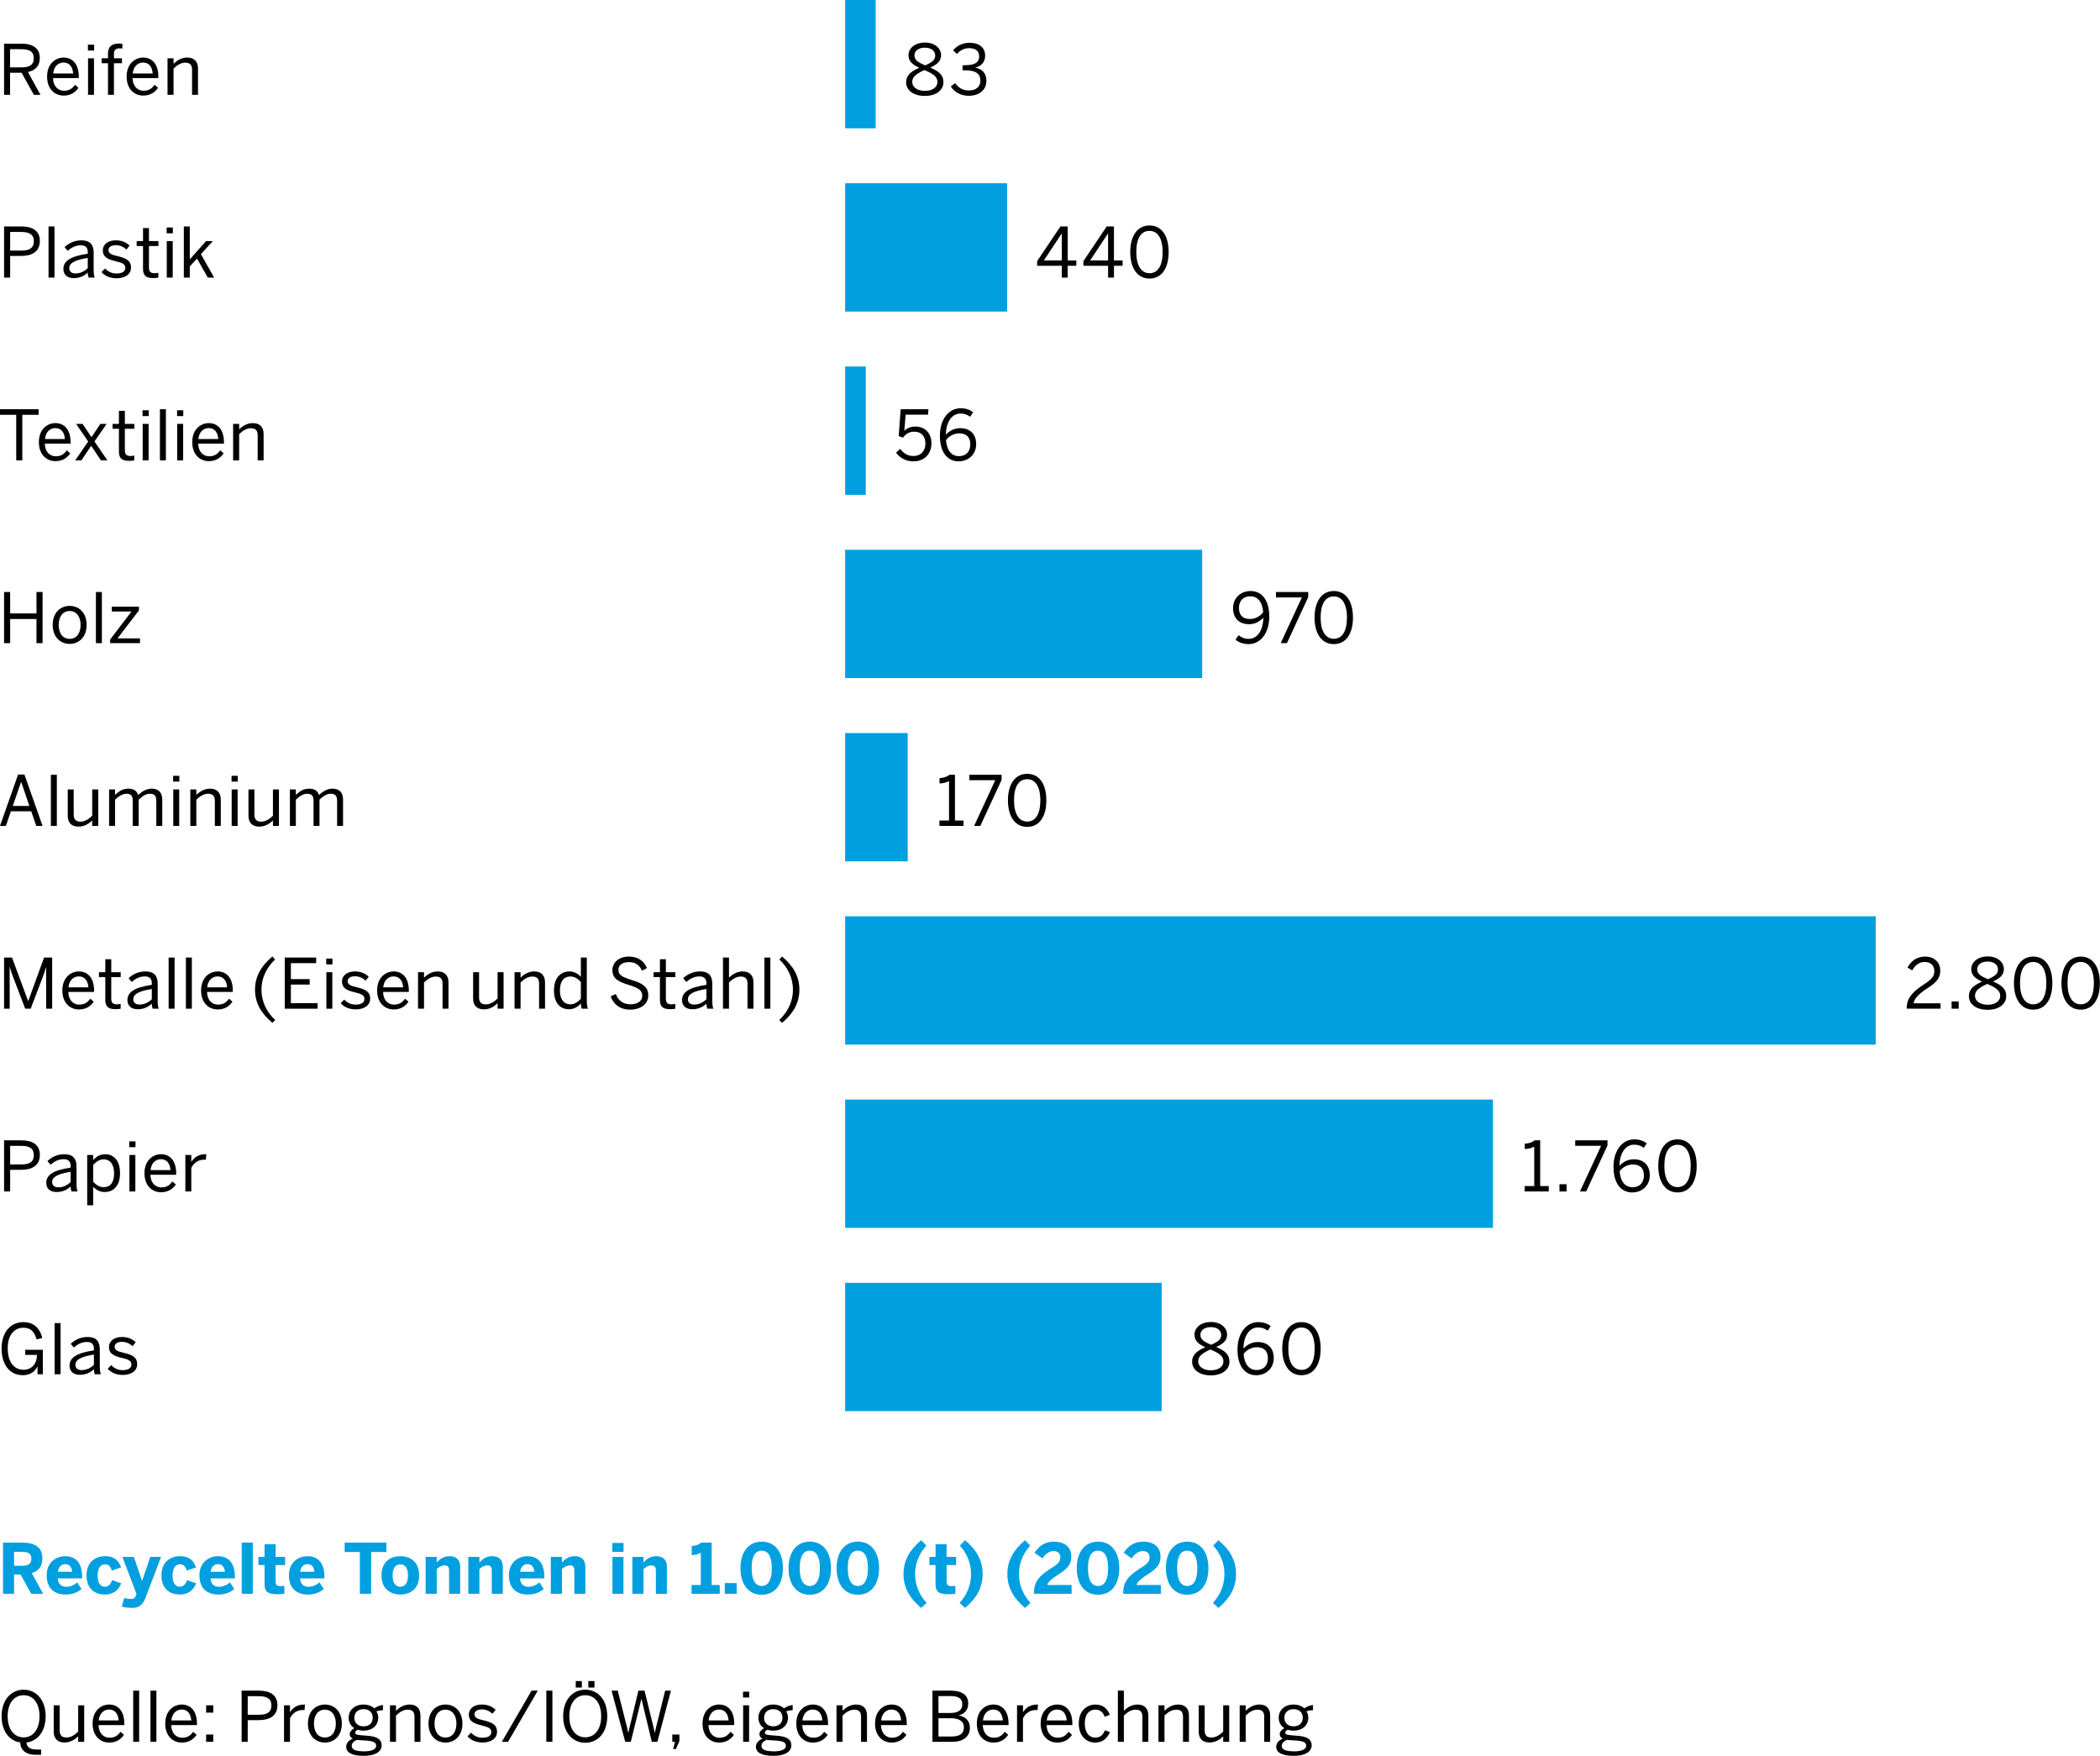 <?xml version="1.0" encoding="UTF-8" standalone="no"?>
<!DOCTYPE svg PUBLIC "-//W3C//DTD SVG 1.1//EN" "http://www.w3.org/Graphics/SVG/1.1/DTD/svg11.dtd">
<svg width="1000px" height="836px" version="1.1" xmlns="http://www.w3.org/2000/svg" xmlns:xlink="http://www.w3.org/1999/xlink" xml:space="preserve" xmlns:serif="http://www.serif.com/" style="fill-rule:evenodd;clip-rule:evenodd;stroke-linejoin:round;stroke-miterlimit:2;">
    <g transform="matrix(4.698,0,0,4.698,-67.643,-66.588)">
        <path d="M14.706,175.682L14.706,170.499L16.653,170.499C17.927,170.499 18.691,170.954 18.691,172.103C18.691,172.922 18.306,173.37 17.612,173.58L18.768,175.682L17.563,175.682L16.484,173.728L15.826,173.728L15.826,175.682L14.706,175.682ZM15.826,172.845L16.604,172.845C17.262,172.845 17.577,172.656 17.577,172.131C17.577,171.619 17.262,171.431 16.604,171.431L15.826,171.431L15.826,172.845Z" style="fill:rgb(0,159,224);fill-rule:nonzero;"/>
    </g>
    <g transform="matrix(4.698,0,0,4.698,-67.643,-66.588)">
        <path d="M19.129,173.819C19.129,172.369 20.236,171.872 21.006,171.872C21.777,171.872 22.722,172.257 22.722,173.952L22.722,174.12L20.25,174.12C20.306,174.736 20.649,174.975 21.119,174.975C21.56,174.975 21.973,174.757 22.225,174.527L22.659,175.198C22.225,175.569 21.686,175.759 21.034,175.759C20.061,175.759 19.129,175.262 19.129,173.819ZM21.714,173.454C21.658,172.929 21.419,172.677 21,172.677C20.649,172.677 20.348,172.908 20.264,173.454L21.714,173.454Z" style="fill:rgb(0,159,224);fill-rule:nonzero;"/>
    </g>
    <g transform="matrix(4.698,0,0,4.698,-67.643,-66.588)">
        <path d="M23.168,173.819C23.168,172.327 24.226,171.872 25.052,171.872C26.068,171.872 26.46,172.411 26.677,173.014L25.732,173.328C25.585,172.853 25.368,172.698 25.039,172.698C24.583,172.698 24.296,173.083 24.296,173.825C24.296,174.491 24.506,174.967 25.024,174.967C25.326,174.967 25.599,174.807 25.76,174.302L26.691,174.624C26.453,175.205 25.991,175.759 25.003,175.759C24.128,175.759 23.168,175.269 23.168,173.819Z" style="fill:rgb(0,159,224);fill-rule:nonzero;"/>
    </g>
    <g transform="matrix(4.698,0,0,4.698,-67.643,-66.588)">
        <path d="M26.745,176.978L26.983,176.109C27.088,176.137 27.354,176.207 27.69,176.207C27.936,176.207 28.076,176.116 28.167,175.885L28.237,175.703L26.808,171.948L27.971,171.948L28.79,174.372L28.804,174.372L29.63,171.948L30.723,171.948L29.154,176.074C28.902,176.718 28.559,177.111 27.81,177.111C27.256,177.111 26.941,177.033 26.745,176.978Z" style="fill:rgb(0,159,224);fill-rule:nonzero;"/>
    </g>
    <g transform="matrix(4.698,0,0,4.698,-67.643,-66.588)">
        <path d="M30.763,173.819C30.763,172.327 31.821,171.872 32.647,171.872C33.663,171.872 34.055,172.411 34.272,173.014L33.327,173.328C33.18,172.853 32.962,172.698 32.633,172.698C32.178,172.698 31.891,173.083 31.891,173.825C31.891,174.491 32.101,174.967 32.619,174.967C32.92,174.967 33.193,174.807 33.354,174.302L34.286,174.624C34.048,175.205 33.586,175.759 32.598,175.759C31.723,175.759 30.763,175.269 30.763,173.819Z" style="fill:rgb(0,159,224);fill-rule:nonzero;"/>
    </g>
    <g transform="matrix(4.698,0,0,4.698,-67.643,-66.588)">
        <path d="M34.613,173.819C34.613,172.369 35.72,171.872 36.49,171.872C37.261,171.872 38.206,172.257 38.206,173.952L38.206,174.12L35.734,174.12C35.79,174.736 36.133,174.975 36.603,174.975C37.043,174.975 37.457,174.757 37.709,174.527L38.143,175.198C37.709,175.569 37.169,175.759 36.519,175.759C35.545,175.759 34.613,175.262 34.613,173.819ZM37.198,173.454C37.142,172.929 36.903,172.677 36.483,172.677C36.133,172.677 35.832,172.908 35.748,173.454L37.198,173.454Z" style="fill:rgb(0,159,224);fill-rule:nonzero;"/>
    </g>
    <g transform="matrix(4.698,0,0,4.698,-67.643,-66.588)">
        <rect x="38.897" y="170.499" width="1.121" height="5.183" style="fill:rgb(0,159,224);fill-rule:nonzero;"/>
    </g>
    <g transform="matrix(4.698,0,0,4.698,-67.643,-66.588)">
        <path d="M41.214,174.631L41.214,172.769L40.591,172.769L40.591,171.948L41.214,171.948L41.214,170.667L42.335,170.667L42.335,171.948L43.294,171.948L43.294,172.769L42.335,172.769L42.335,174.386C42.335,174.785 42.447,174.911 42.853,174.911C42.979,174.911 43.147,174.898 43.224,174.869L43.224,175.675C43.14,175.695 42.727,175.731 42.482,175.731C41.375,175.731 41.214,175.331 41.214,174.631Z" style="fill:rgb(0,159,224);fill-rule:nonzero;"/>
    </g>
    <g transform="matrix(4.698,0,0,4.698,-67.643,-66.588)">
        <path d="M43.685,173.819C43.685,172.369 44.792,171.872 45.562,171.872C46.333,171.872 47.278,172.257 47.278,173.952L47.278,174.12L44.806,174.12C44.862,174.736 45.205,174.975 45.674,174.975C46.115,174.975 46.529,174.757 46.781,174.527L47.215,175.198C46.781,175.569 46.241,175.759 45.59,175.759C44.617,175.759 43.685,175.262 43.685,173.819ZM46.27,173.454C46.213,172.929 45.975,172.677 45.555,172.677C45.205,172.677 44.904,172.908 44.82,173.454L46.27,173.454Z" style="fill:rgb(0,159,224);fill-rule:nonzero;"/>
    </g>
    <g transform="matrix(4.698,0,0,4.698,-67.643,-66.588)">
        <path d="M50.875,175.682L50.875,171.451L49.334,171.451L49.334,170.499L53.564,170.499L53.564,171.451L52.016,171.451L52.016,175.682L50.875,175.682Z" style="fill:rgb(0,159,224);fill-rule:nonzero;"/>
    </g>
    <g transform="matrix(4.698,0,0,4.698,-67.643,-66.588)">
        <path d="M53.065,173.819C53.065,172.355 54.066,171.872 54.977,171.872C55.88,171.872 56.882,172.355 56.882,173.819C56.882,175.269 55.88,175.759 54.977,175.759C54.073,175.759 53.065,175.269 53.065,173.819ZM55.754,173.825C55.754,173.202 55.537,172.698 54.977,172.698C54.437,172.698 54.192,173.153 54.192,173.825C54.192,174.449 54.403,174.967 54.977,174.967C55.509,174.967 55.754,174.505 55.754,173.825Z" style="fill:rgb(0,159,224);fill-rule:nonzero;"/>
    </g>
    <g transform="matrix(4.698,0,0,4.698,-67.643,-66.588)">
        <path d="M57.538,175.682L57.538,171.948L58.666,171.948L58.666,172.537C58.89,172.243 59.303,171.872 59.955,171.872C60.585,171.872 61.04,172.187 61.04,172.957L61.04,175.682L59.919,175.682L59.919,173.315C59.919,172.979 59.793,172.803 59.479,172.803C59.177,172.803 58.918,172.957 58.666,173.174L58.666,175.682L57.538,175.682Z" style="fill:rgb(0,159,224);fill-rule:nonzero;"/>
    </g>
    <g transform="matrix(4.698,0,0,4.698,-67.643,-66.588)">
        <path d="M61.864,175.682L61.864,171.948L62.992,171.948L62.992,172.537C63.216,172.243 63.629,171.872 64.28,171.872C64.911,171.872 65.366,172.187 65.366,172.957L65.366,175.682L64.245,175.682L64.245,173.315C64.245,172.979 64.119,172.803 63.804,172.803C63.503,172.803 63.244,172.957 62.992,173.174L62.992,175.682L61.864,175.682Z" style="fill:rgb(0,159,224);fill-rule:nonzero;"/>
    </g>
    <g transform="matrix(4.698,0,0,4.698,-67.643,-66.588)">
        <path d="M65.98,173.819C65.98,172.369 67.086,171.872 67.857,171.872C68.627,171.872 69.573,172.257 69.573,173.952L69.573,174.12L67.101,174.12C67.157,174.736 67.5,174.975 67.969,174.975C68.41,174.975 68.824,174.757 69.076,174.527L69.51,175.198C69.076,175.569 68.536,175.759 67.885,175.759C66.912,175.759 65.98,175.262 65.98,173.819ZM68.564,173.454C68.508,172.929 68.27,172.677 67.85,172.677C67.5,172.677 67.199,172.908 67.115,173.454L68.564,173.454Z" style="fill:rgb(0,159,224);fill-rule:nonzero;"/>
    </g>
    <g transform="matrix(4.698,0,0,4.698,-67.643,-66.588)">
        <path d="M70.229,175.682L70.229,171.948L71.357,171.948L71.357,172.537C71.581,172.243 71.994,171.872 72.646,171.872C73.276,171.872 73.731,172.187 73.731,172.957L73.731,175.682L72.61,175.682L72.61,173.315C72.61,172.979 72.484,172.803 72.169,172.803C71.868,172.803 71.609,172.957 71.357,173.174L71.357,175.682L70.229,175.682Z" style="fill:rgb(0,159,224);fill-rule:nonzero;"/>
    </g>
    <g transform="matrix(4.698,0,0,4.698,-67.643,-66.588)">
        <path d="M76.466,171.438L76.466,170.534L77.6,170.534L77.6,171.438L76.466,171.438ZM76.473,175.682L76.473,171.948L77.593,171.948L77.593,175.682L76.473,175.682Z" style="fill:rgb(0,159,224);fill-rule:nonzero;"/>
    </g>
    <g transform="matrix(4.698,0,0,4.698,-67.643,-66.588)">
        <path d="M78.496,175.682L78.496,171.948L79.624,171.948L79.624,172.537C79.848,172.243 80.261,171.872 80.912,171.872C81.542,171.872 81.998,172.187 81.998,172.957L81.998,175.682L80.877,175.682L80.877,173.315C80.877,172.979 80.751,172.803 80.436,172.803C80.135,172.803 79.875,172.957 79.624,173.174L79.624,175.682L78.496,175.682Z" style="fill:rgb(0,159,224);fill-rule:nonzero;"/>
    </g>
    <g transform="matrix(4.698,0,0,4.698,-67.643,-66.588)">
        <path d="M84.495,175.682L84.495,174.792L85.433,174.792L85.433,171.528C85.181,171.661 84.81,171.767 84.509,171.767L84.509,170.835C84.908,170.821 85.23,170.716 85.461,170.499L86.533,170.499L86.533,174.792L87.352,174.792L87.352,175.682L84.495,175.682Z" style="fill:rgb(0,159,224);fill-rule:nonzero;"/>
    </g>
    <g transform="matrix(4.698,0,0,4.698,-67.643,-66.588)">
        <rect x="87.862" y="174.596" width="1.205" height="1.086" style="fill:rgb(0,159,224);fill-rule:nonzero;"/>
    </g>
    <g transform="matrix(4.698,0,0,4.698,-67.643,-66.588)">
        <path d="M89.451,173.09C89.451,171.473 90.249,170.401 91.608,170.401C92.974,170.401 93.758,171.473 93.758,173.09C93.758,174.708 92.974,175.779 91.608,175.779C90.249,175.779 89.451,174.708 89.451,173.09ZM92.63,173.09C92.63,171.906 92.259,171.312 91.608,171.312C90.936,171.312 90.585,171.906 90.585,173.09C90.585,174.274 90.957,174.891 91.608,174.891C92.273,174.891 92.63,174.274 92.63,173.09Z" style="fill:rgb(0,159,224);fill-rule:nonzero;"/>
    </g>
    <g transform="matrix(4.698,0,0,4.698,-67.643,-66.588)">
        <path d="M94.323,173.09C94.323,171.473 95.121,170.401 96.48,170.401C97.846,170.401 98.63,171.473 98.63,173.09C98.63,174.708 97.846,175.779 96.48,175.779C95.121,175.779 94.323,174.708 94.323,173.09ZM97.502,173.09C97.502,171.906 97.131,171.312 96.48,171.312C95.808,171.312 95.457,171.906 95.457,173.09C95.457,174.274 95.829,174.891 96.48,174.891C97.145,174.891 97.502,174.274 97.502,173.09Z" style="fill:rgb(0,159,224);fill-rule:nonzero;"/>
    </g>
    <g transform="matrix(4.698,0,0,4.698,-67.643,-66.588)">
        <path d="M99.195,173.09C99.195,171.473 99.993,170.401 101.352,170.401C102.718,170.401 103.502,171.473 103.502,173.09C103.502,174.708 102.718,175.779 101.352,175.779C99.993,175.779 99.195,174.708 99.195,173.09ZM102.375,173.09C102.375,171.906 102.003,171.312 101.352,171.312C100.68,171.312 100.329,171.906 100.329,173.09C100.329,174.274 100.701,174.891 101.352,174.891C102.017,174.891 102.375,174.274 102.375,173.09Z" style="fill:rgb(0,159,224);fill-rule:nonzero;"/>
    </g>
    <g transform="matrix(4.698,0,0,4.698,-67.643,-66.588)">
        <path d="M107.771,177.117C106.629,176.158 105.978,175.094 105.978,173.686C105.978,172.277 106.629,171.213 107.771,170.254L108.289,170.8C107.609,171.557 107.154,172.53 107.154,173.686C107.154,174.856 107.617,175.85 108.324,176.607L107.771,177.117Z" style="fill:rgb(0,159,224);fill-rule:nonzero;"/>
    </g>
    <g transform="matrix(4.698,0,0,4.698,-67.643,-66.588)">
        <path d="M109.226,174.631L109.226,172.769L108.603,172.769L108.603,171.948L109.226,171.948L109.226,170.667L110.347,170.667L110.347,171.948L111.306,171.948L111.306,172.769L110.347,172.769L110.347,174.386C110.347,174.785 110.458,174.911 110.865,174.911C110.991,174.911 111.159,174.898 111.236,174.869L111.236,175.675C111.152,175.695 110.739,175.731 110.494,175.731C109.387,175.731 109.226,175.331 109.226,174.631Z" style="fill:rgb(0,159,224);fill-rule:nonzero;"/>
    </g>
    <g transform="matrix(4.698,0,0,4.698,-67.643,-66.588)">
        <path d="M111.662,176.607C112.362,175.85 112.824,174.856 112.824,173.686C112.824,172.53 112.376,171.557 111.689,170.8L112.215,170.254C113.356,171.213 114,172.277 114,173.686C114,175.094 113.356,176.158 112.215,177.117L111.662,176.607Z" style="fill:rgb(0,159,224);fill-rule:nonzero;"/>
    </g>
    <g transform="matrix(4.698,0,0,4.698,-67.643,-66.588)">
        <path d="M118.298,177.117C117.157,176.158 116.505,175.094 116.505,173.686C116.505,172.277 117.157,171.213 118.298,170.254L118.817,170.8C118.137,171.557 117.682,172.53 117.682,173.686C117.682,174.856 118.145,175.85 118.852,176.607L118.298,177.117Z" style="fill:rgb(0,159,224);fill-rule:nonzero;"/>
    </g>
    <g transform="matrix(4.698,0,0,4.698,-67.643,-66.588)">
        <path d="M119.208,175.682L119.208,175.569C119.208,174.82 119.39,174.092 120.755,173.216C121.561,172.705 121.876,172.509 121.876,171.984C121.876,171.599 121.631,171.354 121.196,171.354C120.79,171.354 120.363,171.619 120.062,172.096L119.256,171.528C119.705,170.842 120.314,170.401 121.231,170.401C122.345,170.401 122.982,170.989 122.982,171.906C122.982,172.481 122.828,172.992 121.834,173.622C121.085,174.099 120.587,174.485 120.56,174.792L123.018,174.792L123.018,175.682L119.208,175.682Z" style="fill:rgb(0,159,224);fill-rule:nonzero;"/>
    </g>
    <g transform="matrix(4.698,0,0,4.698,-67.643,-66.588)">
        <path d="M123.54,173.09C123.54,171.473 124.338,170.401 125.697,170.401C127.063,170.401 127.848,171.473 127.848,173.09C127.848,174.708 127.063,175.779 125.697,175.779C124.338,175.779 123.54,174.708 123.54,173.09ZM126.72,173.09C126.72,171.906 126.349,171.312 125.697,171.312C125.024,171.312 124.675,171.906 124.675,173.09C124.675,174.274 125.046,174.891 125.697,174.891C126.362,174.891 126.72,174.274 126.72,173.09Z" style="fill:rgb(0,159,224);fill-rule:nonzero;"/>
    </g>
    <g transform="matrix(4.698,0,0,4.698,-67.643,-66.588)">
        <path d="M128.251,175.682L128.251,175.569C128.251,174.82 128.434,174.092 129.799,173.216C130.604,172.705 130.92,172.509 130.92,171.984C130.92,171.599 130.675,171.354 130.24,171.354C129.834,171.354 129.407,171.619 129.105,172.096L128.301,171.528C128.749,170.842 129.358,170.401 130.275,170.401C131.389,170.401 132.026,170.989 132.026,171.906C132.026,172.481 131.872,172.992 130.878,173.622C130.129,174.099 129.631,174.485 129.604,174.792L132.062,174.792L132.062,175.682L128.251,175.682Z" style="fill:rgb(0,159,224);fill-rule:nonzero;"/>
    </g>
    <g transform="matrix(4.698,0,0,4.698,-67.643,-66.588)">
        <path d="M132.577,173.09C132.577,171.473 133.375,170.401 134.734,170.401C136.1,170.401 136.885,171.473 136.885,173.09C136.885,174.708 136.1,175.779 134.734,175.779C133.375,175.779 132.577,174.708 132.577,173.09ZM135.757,173.09C135.757,171.906 135.386,171.312 134.734,171.312C134.062,171.312 133.712,171.906 133.712,173.09C133.712,174.274 134.083,174.891 134.734,174.891C135.399,174.891 135.757,174.274 135.757,173.09Z" style="fill:rgb(0,159,224);fill-rule:nonzero;"/>
    </g>
    <g transform="matrix(4.698,0,0,4.698,-67.643,-66.588)">
        <path d="M137.344,176.607C138.044,175.85 138.507,174.856 138.507,173.686C138.507,172.53 138.059,171.557 137.372,170.8L137.897,170.254C139.039,171.213 139.684,172.277 139.684,173.686C139.684,175.094 139.039,176.158 137.897,177.117L137.344,176.607Z" style="fill:rgb(0,159,224);fill-rule:nonzero;"/>
    </g>
    <g transform="matrix(4.698,0,0,4.698,-67.643,-66.588)">
        <path d="M18.025,191.999C16.968,191.999 16.463,191.474 16.45,190.746C15.35,190.599 14.559,189.59 14.559,188.091C14.559,186.425 15.546,185.402 16.8,185.402C18.046,185.402 19.027,186.425 19.027,188.091C19.027,189.625 18.201,190.627 17.073,190.753C17.143,191.341 17.563,191.467 18.208,191.467L18.565,191.467L18.565,191.999L18.025,191.999ZM18.404,188.091C18.404,186.739 17.738,185.962 16.8,185.962C15.847,185.962 15.175,186.739 15.175,188.091C15.175,189.444 15.847,190.235 16.8,190.235C17.738,190.235 18.404,189.444 18.404,188.091Z" style="fill-rule:nonzero;"/>
    </g>
    <g transform="matrix(4.698,0,0,4.698,-67.643,-66.588)">
        <path d="M19.843,189.653L19.843,186.985L20.446,186.985L20.446,189.527C20.446,190.018 20.656,190.248 21.125,190.248C21.573,190.248 21.938,190.018 22.323,189.653L22.323,186.985L22.932,186.985L22.932,190.683L22.323,190.683L22.323,190.129C22,190.444 21.539,190.753 20.936,190.753C20.229,190.753 19.843,190.354 19.843,189.653Z" style="fill-rule:nonzero;"/>
    </g>
    <g transform="matrix(4.698,0,0,4.698,-67.643,-66.588)">
        <path d="M23.785,188.834C23.785,187.489 24.681,186.907 25.458,186.907C26.334,186.907 27,187.524 27,188.861L27,188.987L24.387,188.987C24.408,189.821 24.891,190.27 25.5,190.27C26.033,190.27 26.334,190.053 26.614,189.667L26.964,189.976C26.621,190.466 26.152,190.76 25.458,190.76C24.583,190.76 23.785,190.122 23.785,188.834ZM26.425,188.519C26.376,187.861 26.061,187.412 25.452,187.412C24.954,187.412 24.485,187.755 24.401,188.519L26.425,188.519Z" style="fill-rule:nonzero;"/>
    </g>
    <g transform="matrix(4.698,0,0,4.698,-67.643,-66.588)">
        <rect x="27.9" y="185.5" width="0.603" height="5.183" style="fill-rule:nonzero;"/>
    </g>
    <g transform="matrix(4.698,0,0,4.698,-67.643,-66.588)">
        <rect x="29.65" y="185.5" width="0.603" height="5.183" style="fill-rule:nonzero;"/>
    </g>
    <g transform="matrix(4.698,0,0,4.698,-67.643,-66.588)">
        <path d="M31.148,188.834C31.148,187.489 32.045,186.907 32.822,186.907C33.698,186.907 34.363,187.524 34.363,188.861L34.363,188.987L31.75,188.987C31.771,189.821 32.255,190.27 32.864,190.27C33.396,190.27 33.698,190.053 33.978,189.667L34.328,189.976C33.985,190.466 33.516,190.76 32.822,190.76C31.947,190.76 31.148,190.122 31.148,188.834ZM33.789,188.519C33.74,187.861 33.425,187.412 32.815,187.412C32.318,187.412 31.849,187.755 31.765,188.519L33.789,188.519Z" style="fill-rule:nonzero;"/>
    </g>
    <g transform="matrix(4.698,0,0,4.698,-67.643,-66.588)">
        <path d="M35.292,187.727L35.292,186.985L36.014,186.985L36.014,187.727L35.292,187.727ZM35.292,190.683L35.292,189.947L36.014,189.947L36.014,190.683L35.292,190.683Z" style="fill-rule:nonzero;"/>
    </g>
    <g transform="matrix(4.698,0,0,4.698,-67.643,-66.588)">
        <path d="M38.89,190.683L38.89,185.5L40.648,185.5C41.769,185.5 42.518,185.942 42.518,186.971C42.518,188.077 41.692,188.49 40.606,188.49L39.507,188.49L39.507,190.683L38.89,190.683ZM39.507,187.944L40.641,187.944C41.468,187.944 41.909,187.693 41.909,186.991C41.909,186.326 41.475,186.061 40.634,186.061L39.507,186.061L39.507,187.944Z" style="fill-rule:nonzero;"/>
    </g>
    <g transform="matrix(4.698,0,0,4.698,-67.643,-66.588)">
        <path d="M43.188,190.683L43.188,186.985L43.791,186.985L43.791,187.671L43.804,187.671C44.078,187.244 44.512,186.907 45.233,186.907L45.31,186.907L45.268,187.468C45.247,187.461 45.114,187.461 45.093,187.461C44.505,187.461 44.063,187.769 43.791,188.294L43.791,190.683L43.188,190.683Z" style="fill-rule:nonzero;"/>
    </g>
    <g transform="matrix(4.698,0,0,4.698,-67.643,-66.588)">
        <path d="M45.61,188.834C45.61,187.559 46.423,186.907 47.333,186.907C48.237,186.907 49.049,187.559 49.049,188.834C49.049,190.102 48.237,190.76 47.333,190.76C46.43,190.76 45.61,190.102 45.61,188.834ZM48.44,188.834C48.44,188.064 48.068,187.426 47.333,187.426C46.626,187.426 46.22,188 46.22,188.834C46.22,189.618 46.584,190.248 47.333,190.248C48.034,190.248 48.44,189.681 48.44,188.834Z" style="fill-rule:nonzero;"/>
    </g>
    <g transform="matrix(4.698,0,0,4.698,-67.643,-66.588)">
        <path d="M49.488,191.187C49.488,190.809 49.747,190.528 50.16,190.367C49.95,190.27 49.845,190.115 49.845,189.899C49.845,189.66 50.041,189.457 50.307,189.303C49.95,189.071 49.74,188.7 49.74,188.238C49.74,187.461 50.363,186.907 51.246,186.907C51.701,186.907 52.079,187.062 52.338,187.293C52.563,187.125 52.913,186.985 53.214,186.949L53.214,187.482C53.011,187.482 52.766,187.517 52.548,187.601C52.667,187.769 52.737,187.986 52.737,188.238C52.737,189.037 52.107,189.555 51.246,189.555C51.028,189.555 50.847,189.52 50.657,189.464C50.503,189.534 50.398,189.625 50.398,189.751C50.398,189.905 50.517,189.976 50.91,190.011L51.666,190.073C52.604,190.137 53.081,190.438 53.081,191.033C53.081,191.734 52.345,192.105 51.273,192.105C50.027,192.105 49.488,191.747 49.488,191.187ZM52.527,191.089C52.527,190.76 52.282,190.612 51.505,190.557L50.804,190.508C50.734,190.501 50.665,190.493 50.594,190.486C50.237,190.612 50.048,190.844 50.048,191.096C50.048,191.467 50.433,191.65 51.351,191.65C52.086,191.65 52.527,191.425 52.527,191.089ZM52.177,188.252C52.177,187.713 51.841,187.377 51.246,187.377C50.671,187.377 50.314,187.72 50.314,188.252C50.314,188.784 50.686,189.114 51.252,189.114C51.82,189.114 52.177,188.784 52.177,188.252Z" style="fill-rule:nonzero;"/>
    </g>
    <g transform="matrix(4.698,0,0,4.698,-67.643,-66.588)">
        <path d="M53.926,190.683L53.926,186.985L54.535,186.985L54.535,187.538C54.857,187.223 55.32,186.907 55.922,186.907C56.629,186.907 57.015,187.314 57.015,188.015L57.015,190.683L56.412,190.683L56.412,188.148C56.412,187.657 56.202,187.426 55.733,187.426C55.292,187.426 54.92,187.657 54.535,188.022L54.535,190.683L53.926,190.683Z" style="fill-rule:nonzero;"/>
    </g>
    <g transform="matrix(4.698,0,0,4.698,-67.643,-66.588)">
        <path d="M57.832,188.834C57.832,187.559 58.645,186.907 59.555,186.907C60.458,186.907 61.271,187.559 61.271,188.834C61.271,190.102 60.458,190.76 59.555,190.76C58.651,190.76 57.832,190.102 57.832,188.834ZM60.662,188.834C60.662,188.064 60.29,187.426 59.555,187.426C58.848,187.426 58.441,188 58.441,188.834C58.441,189.618 58.806,190.248 59.555,190.248C60.255,190.248 60.662,189.681 60.662,188.834Z" style="fill-rule:nonzero;"/>
    </g>
    <g transform="matrix(4.698,0,0,4.698,-67.643,-66.588)">
        <path d="M61.787,190.122L62.151,189.758C62.431,190.06 62.802,190.27 63.307,190.27C63.881,190.27 64.196,190.067 64.196,189.689C64.196,189.317 63.874,189.177 63.244,189.029C62.459,188.841 61.92,188.631 61.92,187.916C61.92,187.356 62.41,186.907 63.215,186.907C63.867,186.907 64.287,187.118 64.63,187.44L64.315,187.839C64.035,187.58 63.657,187.398 63.244,187.398C62.704,187.398 62.494,187.636 62.494,187.896C62.494,188.238 62.788,188.364 63.37,188.497C64.203,188.7 64.777,188.903 64.777,189.667C64.777,190.374 64.14,190.753 63.299,190.753C62.634,190.753 62.088,190.486 61.787,190.122Z" style="fill-rule:nonzero;"/>
    </g>
    <g transform="matrix(4.698,0,0,4.698,-67.643,-66.588)">
        <path d="M65.266,190.683L68.277,185.5L68.908,185.5L65.896,190.683L65.266,190.683Z" style="fill-rule:nonzero;"/>
    </g>
    <g transform="matrix(4.698,0,0,4.698,-67.643,-66.588)">
        <rect x="69.774" y="185.5" width="0.616" height="5.183" style="fill-rule:nonzero;"/>
    </g>
    <g transform="matrix(4.698,0,0,4.698,-67.643,-66.588)">
        <path d="M71.482,188.091C71.482,186.425 72.441,185.402 73.723,185.402C75.005,185.402 75.95,186.425 75.95,188.091C75.95,189.758 75.005,190.78 73.723,190.78C72.441,190.78 71.482,189.758 71.482,188.091ZM75.334,188.091C75.334,186.739 74.662,185.962 73.723,185.962C72.771,185.962 72.105,186.739 72.105,188.091C72.105,189.444 72.771,190.228 73.723,190.228C74.662,190.228 75.334,189.444 75.334,188.091ZM72.756,185.185L72.756,184.527L73.373,184.527L73.373,185.185L72.756,185.185ZM74.031,185.185L74.031,184.527L74.655,184.527L74.655,185.185L74.031,185.185Z" style="fill-rule:nonzero;"/>
    </g>
    <g transform="matrix(4.698,0,0,4.698,-67.643,-66.588)">
        <path d="M77.769,190.683L76.389,185.5L77.012,185.5L77.775,188.505C77.895,188.96 78.007,189.402 78.077,189.773L78.091,189.773C78.161,189.408 78.266,188.96 78.385,188.512L79.106,185.5L79.729,185.5L80.472,188.532C80.584,188.995 80.689,189.373 80.759,189.773L80.773,189.773C80.857,189.352 80.948,189.009 81.061,188.554L81.817,185.5L82.405,185.5L81.032,190.683L80.465,190.683L79.421,186.348L79.408,186.348L78.336,190.683L77.769,190.683Z" style="fill-rule:nonzero;"/>
    </g>
    <g transform="matrix(4.698,0,0,4.698,-67.643,-66.588)">
        <path d="M82.626,191.418L82.815,190.683L82.542,190.683L82.542,189.947L83.263,189.947L83.263,190.599L82.906,191.418L82.626,191.418Z" style="fill-rule:nonzero;"/>
    </g>
    <g transform="matrix(4.698,0,0,4.698,-67.643,-66.588)">
        <path d="M85.608,188.834C85.608,187.489 86.504,186.907 87.282,186.907C88.157,186.907 88.823,187.524 88.823,188.861L88.823,188.987L86.21,188.987C86.231,189.821 86.714,190.27 87.324,190.27C87.856,190.27 88.157,190.053 88.437,189.667L88.788,189.976C88.444,190.466 87.975,190.76 87.282,190.76C86.406,190.76 85.608,190.122 85.608,188.834ZM88.248,188.519C88.199,187.861 87.884,187.412 87.275,187.412C86.777,187.412 86.308,187.755 86.224,188.519L88.248,188.519Z" style="fill-rule:nonzero;"/>
    </g>
    <g transform="matrix(4.698,0,0,4.698,-67.643,-66.588)">
        <path d="M89.71,186.194L89.71,185.605L90.34,185.605L90.34,186.194L89.71,186.194ZM89.724,190.683L89.724,186.985L90.326,186.985L90.326,190.683L89.724,190.683Z" style="fill-rule:nonzero;"/>
    </g>
    <g transform="matrix(4.698,0,0,4.698,-67.643,-66.588)">
        <path d="M91.019,191.187C91.019,190.809 91.278,190.528 91.691,190.367C91.481,190.27 91.375,190.115 91.375,189.899C91.375,189.66 91.572,189.457 91.838,189.303C91.481,189.071 91.271,188.7 91.271,188.238C91.271,187.461 91.894,186.907 92.776,186.907C93.231,186.907 93.61,187.062 93.869,187.293C94.093,187.125 94.443,186.985 94.745,186.949L94.745,187.482C94.542,187.482 94.296,187.517 94.079,187.601C94.198,187.769 94.268,187.986 94.268,188.238C94.268,189.037 93.638,189.555 92.776,189.555C92.559,189.555 92.377,189.52 92.188,189.464C92.034,189.534 91.929,189.625 91.929,189.751C91.929,189.905 92.048,189.976 92.44,190.011L93.197,190.073C94.135,190.137 94.611,190.438 94.611,191.033C94.611,191.734 93.876,192.105 92.805,192.105C91.558,192.105 91.019,191.747 91.019,191.187ZM94.058,191.089C94.058,190.76 93.813,190.612 93.036,190.557L92.335,190.508C92.265,190.501 92.195,190.493 92.125,190.486C91.768,190.612 91.579,190.844 91.579,191.096C91.579,191.467 91.964,191.65 92.881,191.65C93.617,191.65 94.058,191.425 94.058,191.089ZM93.708,188.252C93.708,187.713 93.372,187.377 92.776,187.377C92.202,187.377 91.845,187.72 91.845,188.252C91.845,188.784 92.216,189.114 92.783,189.114C93.351,189.114 93.708,188.784 93.708,188.252Z" style="fill-rule:nonzero;"/>
    </g>
    <g transform="matrix(4.698,0,0,4.698,-67.643,-66.588)">
        <path d="M95.114,188.834C95.114,187.489 96.01,186.907 96.788,186.907C97.663,186.907 98.329,187.524 98.329,188.861L98.329,188.987L95.716,188.987C95.737,189.821 96.22,190.27 96.83,190.27C97.362,190.27 97.663,190.053 97.943,189.667L98.293,189.976C97.95,190.466 97.481,190.76 96.788,190.76C95.912,190.76 95.114,190.122 95.114,188.834ZM97.754,188.519C97.705,187.861 97.39,187.412 96.781,187.412C96.283,187.412 95.814,187.755 95.73,188.519L97.754,188.519Z" style="fill-rule:nonzero;"/>
    </g>
    <g transform="matrix(4.698,0,0,4.698,-67.643,-66.588)">
        <path d="M99.188,190.683L99.188,186.985L99.797,186.985L99.797,187.538C100.119,187.223 100.582,186.907 101.184,186.907C101.891,186.907 102.276,187.314 102.276,188.015L102.276,190.683L101.674,190.683L101.674,188.148C101.674,187.657 101.464,187.426 100.995,187.426C100.553,187.426 100.182,187.657 99.797,188.022L99.797,190.683L99.188,190.683Z" style="fill-rule:nonzero;"/>
    </g>
    <g transform="matrix(4.698,0,0,4.698,-67.643,-66.588)">
        <path d="M103.094,188.834C103.094,187.489 103.99,186.907 104.768,186.907C105.643,186.907 106.309,187.524 106.309,188.861L106.309,188.987L103.696,188.987C103.717,189.821 104.2,190.27 104.81,190.27C105.342,190.27 105.643,190.053 105.923,189.667L106.273,189.976C105.93,190.466 105.461,190.76 104.768,190.76C103.892,190.76 103.094,190.122 103.094,188.834ZM105.734,188.519C105.685,187.861 105.37,187.412 104.761,187.412C104.263,187.412 103.794,187.755 103.71,188.519L105.734,188.519Z" style="fill-rule:nonzero;"/>
    </g>
    <g transform="matrix(4.698,0,0,4.698,-67.643,-66.588)">
        <path d="M108.91,190.683L108.91,185.5L110.766,185.5C111.894,185.5 112.538,185.934 112.538,186.796C112.538,187.503 112.111,187.881 111.579,187.993L111.579,188.007C112.216,188.126 112.707,188.512 112.707,189.268C112.707,190.137 112.062,190.683 110.914,190.683L108.91,190.683ZM109.52,187.762L110.71,187.762C111.488,187.762 111.936,187.489 111.936,186.894C111.936,186.298 111.565,186.046 110.724,186.046L109.52,186.046L109.52,187.762ZM109.52,190.144L110.872,190.144C111.719,190.144 112.097,189.821 112.097,189.226C112.097,188.574 111.579,188.294 110.745,188.294L109.52,188.294L109.52,190.144Z" style="fill-rule:nonzero;"/>
    </g>
    <g transform="matrix(4.698,0,0,4.698,-67.643,-66.588)">
        <path d="M113.411,188.834C113.411,187.489 114.308,186.907 115.085,186.907C115.96,186.907 116.626,187.524 116.626,188.861L116.626,188.987L114.013,188.987C114.034,189.821 114.518,190.27 115.127,190.27C115.659,190.27 115.96,190.053 116.241,189.667L116.591,189.976C116.248,190.466 115.778,190.76 115.085,190.76C114.209,190.76 113.411,190.122 113.411,188.834ZM116.051,188.519C116.002,187.861 115.688,187.412 115.078,187.412C114.581,187.412 114.111,187.755 114.027,188.519L116.051,188.519Z" style="fill-rule:nonzero;"/>
    </g>
    <g transform="matrix(4.698,0,0,4.698,-67.643,-66.588)">
        <path d="M117.485,190.683L117.485,186.985L118.088,186.985L118.088,187.671L118.102,187.671C118.375,187.244 118.809,186.907 119.53,186.907L119.607,186.907L119.565,187.468C119.544,187.461 119.412,187.461 119.391,187.461C118.802,187.461 118.361,187.769 118.088,188.294L118.088,190.683L117.485,190.683Z" style="fill-rule:nonzero;"/>
    </g>
    <g transform="matrix(4.698,0,0,4.698,-67.643,-66.588)">
        <path d="M119.879,188.834C119.879,187.489 120.775,186.907 121.553,186.907C122.429,186.907 123.094,187.524 123.094,188.861L123.094,188.987L120.481,188.987C120.503,189.821 120.986,190.27 121.596,190.27C122.128,190.27 122.429,190.053 122.709,189.667L123.059,189.976C122.716,190.466 122.246,190.76 121.553,190.76C120.678,190.76 119.879,190.122 119.879,188.834ZM122.52,188.519C122.471,187.861 122.155,187.412 121.546,187.412C121.049,187.412 120.58,187.755 120.496,188.519L122.52,188.519Z" style="fill-rule:nonzero;"/>
    </g>
    <g transform="matrix(4.698,0,0,4.698,-67.643,-66.588)">
        <path d="M123.743,188.834C123.743,187.482 124.611,186.907 125.438,186.907C126.271,186.907 126.664,187.398 126.888,187.944L126.377,188.154C126.194,187.678 125.907,187.419 125.424,187.419C124.892,187.419 124.353,187.79 124.353,188.834C124.353,189.744 124.787,190.256 125.41,190.256C125.879,190.256 126.166,190.053 126.404,189.513L126.901,189.709C126.614,190.325 126.187,190.76 125.389,190.76C124.534,190.76 123.743,190.102 123.743,188.834Z" style="fill-rule:nonzero;"/>
    </g>
    <g transform="matrix(4.698,0,0,4.698,-67.643,-66.588)">
        <path d="M127.705,190.683L127.705,185.5L128.314,185.5L128.314,187.538C128.637,187.223 129.099,186.907 129.701,186.907C130.408,186.907 130.794,187.314 130.794,188.015L130.794,190.683L130.191,190.683L130.191,188.148C130.191,187.657 129.981,187.426 129.512,187.426C129.071,187.426 128.699,187.657 128.314,188.022L128.314,190.683L127.705,190.683Z" style="fill-rule:nonzero;"/>
    </g>
    <g transform="matrix(4.698,0,0,4.698,-67.643,-66.588)">
        <path d="M131.821,190.683L131.821,186.985L132.431,186.985L132.431,187.538C132.753,187.223 133.215,186.907 133.817,186.907C134.524,186.907 134.91,187.314 134.91,188.015L134.91,190.683L134.308,190.683L134.308,188.148C134.308,187.657 134.098,187.426 133.628,187.426C133.188,187.426 132.815,187.657 132.431,188.022L132.431,190.683L131.821,190.683Z" style="fill-rule:nonzero;"/>
    </g>
    <g transform="matrix(4.698,0,0,4.698,-67.643,-66.588)">
        <path d="M135.901,189.653L135.901,186.985L136.504,186.985L136.504,189.527C136.504,190.018 136.714,190.248 137.184,190.248C137.632,190.248 137.996,190.018 138.381,189.653L138.381,186.985L138.99,186.985L138.99,190.683L138.381,190.683L138.381,190.129C138.059,190.444 137.597,190.753 136.994,190.753C136.287,190.753 135.901,190.354 135.901,189.653Z" style="fill-rule:nonzero;"/>
    </g>
    <g transform="matrix(4.698,0,0,4.698,-67.643,-66.588)">
        <path d="M140.053,190.683L140.053,186.985L140.662,186.985L140.662,187.538C140.984,187.223 141.446,186.907 142.049,186.907C142.756,186.907 143.142,187.314 143.142,188.015L143.142,190.683L142.539,190.683L142.539,188.148C142.539,187.657 142.329,187.426 141.859,187.426C141.419,187.426 141.047,187.657 140.662,188.022L140.662,190.683L140.053,190.683Z" style="fill-rule:nonzero;"/>
    </g>
    <g transform="matrix(4.698,0,0,4.698,-67.643,-66.588)">
        <path d="M143.756,191.187C143.756,190.809 144.015,190.528 144.428,190.367C144.218,190.27 144.113,190.115 144.113,189.899C144.113,189.66 144.309,189.457 144.575,189.303C144.218,189.071 144.008,188.7 144.008,188.238C144.008,187.461 144.631,186.907 145.514,186.907C145.969,186.907 146.348,187.062 146.606,187.293C146.83,187.125 147.181,186.985 147.481,186.949L147.481,187.482C147.278,187.482 147.033,187.517 146.816,187.601C146.936,187.769 147.006,187.986 147.006,188.238C147.006,189.037 146.375,189.555 145.514,189.555C145.297,189.555 145.114,189.52 144.926,189.464C144.771,189.534 144.666,189.625 144.666,189.751C144.666,189.905 144.785,189.976 145.178,190.011L145.934,190.073C146.872,190.137 147.349,190.438 147.349,191.033C147.349,191.734 146.613,192.105 145.542,192.105C144.295,192.105 143.756,191.747 143.756,191.187ZM146.796,191.089C146.796,190.76 146.551,190.612 145.772,190.557L145.072,190.508C145.003,190.501 144.933,190.493 144.862,190.486C144.505,190.612 144.316,190.844 144.316,191.096C144.316,191.467 144.701,191.65 145.619,191.65C146.354,191.65 146.796,191.425 146.796,191.089ZM146.445,188.252C146.445,187.713 146.109,187.377 145.514,187.377C144.939,187.377 144.582,187.72 144.582,188.252C144.582,188.784 144.953,189.114 145.521,189.114C146.088,189.114 146.445,188.784 146.445,188.252Z" style="fill-rule:nonzero;"/>
    </g>
    <g transform="matrix(4.698,0,0,4.698,-67.643,-66.588)">
        <path d="M14.811,23.782L14.811,18.599L16.59,18.599C17.766,18.599 18.432,19.096 18.432,20.049C18.432,20.882 17.962,21.317 17.227,21.471L18.501,23.782L17.829,23.782L16.59,21.548L15.42,21.548L15.42,23.782L14.811,23.782ZM15.42,21.002L16.555,21.002C17.367,21.002 17.822,20.777 17.822,20.07C17.822,19.39 17.374,19.159 16.548,19.159L15.42,19.159L15.42,21.002Z" style="fill-rule:nonzero;"/>
    </g>
    <g transform="matrix(4.698,0,0,4.698,-67.643,-66.588)">
        <path d="M19.171,21.933C19.171,20.588 20.068,20.007 20.845,20.007C21.721,20.007 22.386,20.623 22.386,21.961L22.386,22.087L19.773,22.087C19.794,22.921 20.278,23.369 20.887,23.369C21.419,23.369 21.721,23.152 22.001,22.766L22.351,23.074C22.008,23.565 21.539,23.859 20.845,23.859C19.97,23.859 19.171,23.222 19.171,21.933ZM21.812,21.618C21.763,20.959 21.448,20.511 20.838,20.511C20.341,20.511 19.872,20.854 19.788,21.618L21.812,21.618Z" style="fill-rule:nonzero;"/>
    </g>
    <g transform="matrix(4.698,0,0,4.698,-67.643,-66.588)">
        <path d="M23.309,19.293L23.309,18.704L23.938,18.704L23.938,19.293L23.309,19.293ZM23.322,23.782L23.322,20.084L23.925,20.084L23.925,23.782L23.322,23.782Z" style="fill-rule:nonzero;"/>
    </g>
    <g transform="matrix(4.698,0,0,4.698,-67.643,-66.588)">
        <path d="M25.346,23.782L25.346,20.581L24.702,20.581L24.702,20.084L25.346,20.084L25.346,19.587C25.346,18.963 25.675,18.585 26.459,18.585C26.564,18.585 26.747,18.606 26.803,18.606L26.803,19.096C26.747,19.082 26.627,19.075 26.543,19.075C26.207,19.075 25.948,19.194 25.948,19.593L25.948,20.084L26.761,20.084L26.761,20.581L25.948,20.581L25.948,23.782L25.346,23.782Z" style="fill-rule:nonzero;"/>
    </g>
    <g transform="matrix(4.698,0,0,4.698,-67.643,-66.588)">
        <path d="M27.235,21.933C27.235,20.588 28.132,20.007 28.909,20.007C29.785,20.007 30.45,20.623 30.45,21.961L30.45,22.087L27.837,22.087C27.858,22.921 28.342,23.369 28.951,23.369C29.483,23.369 29.785,23.152 30.065,22.766L30.415,23.074C30.072,23.565 29.603,23.859 28.909,23.859C28.034,23.859 27.235,23.222 27.235,21.933ZM29.875,21.618C29.827,20.959 29.512,20.511 28.902,20.511C28.405,20.511 27.936,20.854 27.852,21.618L29.875,21.618Z" style="fill-rule:nonzero;"/>
    </g>
    <g transform="matrix(4.698,0,0,4.698,-67.643,-66.588)">
        <path d="M31.379,23.782L31.379,20.084L31.989,20.084L31.989,20.637C32.311,20.322 32.773,20.007 33.375,20.007C34.083,20.007 34.468,20.413 34.468,21.113L34.468,23.782L33.866,23.782L33.866,21.247C33.866,20.756 33.656,20.525 33.187,20.525C32.745,20.525 32.374,20.756 31.989,21.12L31.989,23.782L31.379,23.782Z" style="fill-rule:nonzero;"/>
    </g>
    <g transform="matrix(4.698,0,0,4.698,-67.643,-66.588)">
        <path d="M106.244,22.514C106.244,21.8 106.763,21.386 107.575,21.044C106.896,20.728 106.482,20.399 106.482,19.762C106.482,19.117 107.085,18.487 108.143,18.487C109.221,18.487 109.788,19.124 109.788,19.762C109.788,20.364 109.389,20.707 108.688,21.023C109.529,21.386 110.026,21.751 110.026,22.514C110.026,23.277 109.333,23.894 108.143,23.894C106.945,23.894 106.244,23.292 106.244,22.514ZM109.417,22.479C109.417,21.933 108.955,21.632 108.1,21.275C107.26,21.652 106.861,21.961 106.861,22.479C106.861,23.011 107.386,23.382 108.143,23.382C108.892,23.382 109.417,23.032 109.417,22.479ZM109.193,19.797C109.193,19.404 108.871,19.006 108.143,19.006C107.435,19.006 107.085,19.383 107.085,19.776C107.085,20.252 107.428,20.476 108.17,20.798C108.892,20.476 109.193,20.252 109.193,19.797Z" style="fill-rule:nonzero;"/>
    </g>
    <g transform="matrix(4.698,0,0,4.698,-67.643,-66.588)">
        <path d="M110.766,22.934L111.214,22.598C111.585,23.131 112.048,23.34 112.594,23.34C113.315,23.34 113.771,22.976 113.771,22.36C113.771,21.639 113.315,21.296 112.174,21.296L111.964,21.296L111.964,20.784L112.209,20.784C113.28,20.784 113.645,20.455 113.645,19.881C113.645,19.39 113.351,19.054 112.615,19.054C112.118,19.054 111.698,19.285 111.396,19.643L110.997,19.272C111.382,18.823 111.957,18.508 112.664,18.508C113.764,18.508 114.254,19.096 114.254,19.804C114.254,20.455 113.869,20.889 113.246,21.029C114.016,21.183 114.38,21.639 114.38,22.374C114.38,23.25 113.687,23.88 112.594,23.88C111.816,23.88 111.166,23.544 110.766,22.934Z" style="fill-rule:nonzero;"/>
    </g>
    <g transform="matrix(4.698,0,0,4.698,-67.643,-66.588)">
        <path d="M14.811,42.304L14.811,37.121L16.569,37.121C17.689,37.121 18.438,37.562 18.438,38.592C18.438,39.698 17.612,40.111 16.526,40.111L15.427,40.111L15.427,42.304L14.811,42.304ZM15.427,39.566L16.562,39.566C17.388,39.566 17.829,39.313 17.829,38.613C17.829,37.947 17.395,37.681 16.555,37.681L15.427,37.681L15.427,39.566Z" style="fill-rule:nonzero;"/>
    </g>
    <g transform="matrix(4.698,0,0,4.698,-67.643,-66.588)">
        <rect x="19.318" y="37.121" width="0.603" height="5.183" style="fill-rule:nonzero;"/>
    </g>
    <g transform="matrix(4.698,0,0,4.698,-67.643,-66.588)">
        <path d="M20.823,41.428C20.823,40.679 21.46,40.147 23.295,39.887L23.295,39.719C23.295,39.257 23.05,39.033 22.595,39.033C22.035,39.033 21.622,39.278 21.257,39.593L20.942,39.215C21.37,38.823 21.923,38.529 22.658,38.529C23.541,38.529 23.891,38.991 23.891,39.761L23.891,41.393C23.891,41.841 23.919,42.115 23.996,42.304L23.38,42.304C23.331,42.15 23.295,42.003 23.295,41.793C22.882,42.178 22.42,42.36 21.867,42.36C21.229,42.36 20.823,42.024 20.823,41.428ZM23.295,41.344L23.295,40.308C21.888,40.532 21.418,40.875 21.418,41.338C21.418,41.694 21.657,41.883 22.042,41.883C22.532,41.883 22.953,41.68 23.295,41.344Z" style="fill-rule:nonzero;"/>
    </g>
    <g transform="matrix(4.698,0,0,4.698,-67.643,-66.588)">
        <path d="M24.688,41.743L25.052,41.38C25.332,41.68 25.703,41.891 26.208,41.891C26.782,41.891 27.097,41.688 27.097,41.309C27.097,40.938 26.774,40.798 26.145,40.651C25.36,40.462 24.821,40.252 24.821,39.537C24.821,38.977 25.311,38.529 26.116,38.529C26.768,38.529 27.188,38.739 27.531,39.061L27.216,39.46C26.936,39.201 26.558,39.019 26.145,39.019C25.605,39.019 25.395,39.257 25.395,39.516C25.395,39.86 25.689,39.986 26.271,40.119C27.104,40.322 27.678,40.525 27.678,41.288C27.678,41.996 27.041,42.374 26.2,42.374C25.535,42.374 24.989,42.108 24.688,41.743Z" style="fill-rule:nonzero;"/>
    </g>
    <g transform="matrix(4.698,0,0,4.698,-67.643,-66.588)">
        <path d="M28.895,41.407L28.895,39.103L28.25,39.103L28.25,38.606L28.895,38.606L28.895,37.289L29.497,37.289L29.497,38.606L30.457,38.606L30.457,39.103L29.497,39.103L29.497,41.274C29.497,41.667 29.623,41.862 30.071,41.862C30.204,41.862 30.352,41.841 30.449,41.814L30.449,42.311C30.344,42.332 30.113,42.353 29.924,42.353C29.147,42.353 28.895,42.052 28.895,41.407Z" style="fill-rule:nonzero;"/>
    </g>
    <g transform="matrix(4.698,0,0,4.698,-67.643,-66.588)">
        <path d="M31.288,37.815L31.288,37.226L31.918,37.226L31.918,37.815L31.288,37.815ZM31.302,42.304L31.302,38.606L31.905,38.606L31.905,42.304L31.302,42.304Z" style="fill-rule:nonzero;"/>
    </g>
    <g transform="matrix(4.698,0,0,4.698,-67.643,-66.588)">
        <path d="M33.031,42.304L33.031,37.121L33.634,37.121L33.634,40.455L35.287,38.606L35.973,38.606L34.761,39.929L36.106,42.304L35.461,42.304L34.369,40.378L33.634,41.169L33.634,42.304L33.031,42.304Z" style="fill-rule:nonzero;"/>
    </g>
    <g transform="matrix(4.698,0,0,4.698,-67.643,-66.588)">
        <path d="M122.023,42.304L122.023,41.106L119.523,41.106L119.523,40.637L121.884,37.121L122.619,37.121L122.619,40.567L123.494,40.567L123.494,41.106L122.619,41.106L122.619,42.304L122.023,42.304ZM120.202,40.567L122.023,40.567L122.023,37.842L122.01,37.842L120.202,40.567Z" style="fill-rule:nonzero;"/>
    </g>
    <g transform="matrix(4.698,0,0,4.698,-67.643,-66.588)">
        <path d="M126.714,42.304L126.714,41.106L124.213,41.106L124.213,40.637L126.573,37.121L127.309,37.121L127.309,40.567L128.185,40.567L128.185,41.106L127.309,41.106L127.309,42.304L126.714,42.304ZM124.893,40.567L126.714,40.567L126.714,37.842L126.699,37.842L124.893,40.567Z" style="fill-rule:nonzero;"/>
    </g>
    <g transform="matrix(4.698,0,0,4.698,-67.643,-66.588)">
        <path d="M128.959,39.713C128.959,38.094 129.673,37.023 130.913,37.023C132.159,37.023 132.854,38.094 132.854,39.713C132.854,41.33 132.159,42.402 130.913,42.402C129.673,42.402 128.959,41.33 128.959,39.713ZM132.244,39.713C132.244,38.305 131.726,37.569 130.913,37.569C130.065,37.569 129.575,38.305 129.575,39.713C129.575,41.12 130.094,41.862 130.913,41.862C131.746,41.862 132.244,41.12 132.244,39.713Z" style="fill-rule:nonzero;"/>
    </g>
    <g transform="matrix(4.698,0,0,4.698,-67.643,-66.588)">
        <path d="M16.043,60.826L16.043,56.21L14.397,56.21L14.397,55.643L18.313,55.643L18.313,56.21L16.66,56.21L16.66,60.826L16.043,60.826Z" style="fill-rule:nonzero;"/>
    </g>
    <g transform="matrix(4.698,0,0,4.698,-67.643,-66.588)">
        <path d="M18.338,58.977C18.338,57.632 19.235,57.051 20.012,57.051C20.888,57.051 21.553,57.667 21.553,59.005L21.553,59.131L18.94,59.131C18.961,59.965 19.445,60.413 20.054,60.413C20.586,60.413 20.888,60.195 21.168,59.81L21.518,60.118C21.175,60.609 20.706,60.903 20.012,60.903C19.137,60.903 18.338,60.266 18.338,58.977ZM20.979,58.662C20.93,58.003 20.615,57.555 20.005,57.555C19.508,57.555 19.039,57.898 18.955,58.662L20.979,58.662Z" style="fill-rule:nonzero;"/>
    </g>
    <g transform="matrix(4.698,0,0,4.698,-67.643,-66.588)">
        <path d="M22.02,60.826L23.337,58.914L22.111,57.128L22.77,57.128L23.673,58.48L24.569,57.128L25.207,57.128L23.974,58.907L25.284,60.826L24.633,60.826L23.638,59.355L22.65,60.826L22.02,60.826Z" style="fill-rule:nonzero;"/>
    </g>
    <g transform="matrix(4.698,0,0,4.698,-67.643,-66.588)">
        <path d="M26.452,59.929L26.452,57.625L25.808,57.625L25.808,57.128L26.452,57.128L26.452,55.811L27.054,55.811L27.054,57.128L28.014,57.128L28.014,57.625L27.054,57.625L27.054,59.796C27.054,60.189 27.18,60.384 27.628,60.384C27.761,60.384 27.909,60.363 28.007,60.336L28.007,60.833C27.901,60.854 27.67,60.875 27.481,60.875C26.704,60.875 26.452,60.574 26.452,59.929Z" style="fill-rule:nonzero;"/>
    </g>
    <g transform="matrix(4.698,0,0,4.698,-67.643,-66.588)">
        <path d="M28.846,56.337L28.846,55.748L29.476,55.748L29.476,56.337L28.846,56.337ZM28.859,60.826L28.859,57.128L29.462,57.128L29.462,60.826L28.859,60.826Z" style="fill-rule:nonzero;"/>
    </g>
    <g transform="matrix(4.698,0,0,4.698,-67.643,-66.588)">
        <rect x="30.609" y="55.643" width="0.603" height="5.183" style="fill-rule:nonzero;"/>
    </g>
    <g transform="matrix(4.698,0,0,4.698,-67.643,-66.588)">
        <path d="M32.346,56.337L32.346,55.748L32.976,55.748L32.976,56.337L32.346,56.337ZM32.359,60.826L32.359,57.128L32.962,57.128L32.962,60.826L32.359,60.826Z" style="fill-rule:nonzero;"/>
    </g>
    <g transform="matrix(4.698,0,0,4.698,-67.643,-66.588)">
        <path d="M33.885,58.977C33.885,57.632 34.782,57.051 35.559,57.051C36.435,57.051 37.1,57.667 37.1,59.005L37.1,59.131L34.487,59.131C34.508,59.965 34.992,60.413 35.601,60.413C36.133,60.413 36.435,60.195 36.715,59.81L37.065,60.118C36.722,60.609 36.252,60.903 35.559,60.903C34.684,60.903 33.885,60.266 33.885,58.977ZM36.525,58.662C36.477,58.003 36.162,57.555 35.552,57.555C35.055,57.555 34.585,57.898 34.501,58.662L36.525,58.662Z" style="fill-rule:nonzero;"/>
    </g>
    <g transform="matrix(4.698,0,0,4.698,-67.643,-66.588)">
        <path d="M38.029,60.826L38.029,57.128L38.639,57.128L38.639,57.681C38.961,57.366 39.423,57.051 40.025,57.051C40.733,57.051 41.118,57.457 41.118,58.157L41.118,60.826L40.516,60.826L40.516,58.291C40.516,57.8 40.306,57.569 39.836,57.569C39.395,57.569 39.024,57.8 38.639,58.164L38.639,60.826L38.029,60.826Z" style="fill-rule:nonzero;"/>
    </g>
    <g transform="matrix(4.698,0,0,4.698,-67.643,-66.588)">
        <path d="M105.223,60.041L105.636,59.663C105.965,60.076 106.371,60.384 106.966,60.384C107.814,60.384 108.199,59.789 108.199,59.124C108.199,58.333 107.737,57.919 107.071,57.919C106.567,57.919 106.21,58.13 105.93,58.522L105.489,58.367L105.692,55.643L108.507,55.643L108.458,56.196L106.189,56.196L106.063,57.849C106.301,57.583 106.644,57.401 107.19,57.401C108.157,57.401 108.809,58.067 108.809,59.096C108.809,60.153 108.115,60.924 106.98,60.924C106.21,60.924 105.594,60.567 105.223,60.041Z" style="fill-rule:nonzero;"/>
    </g>
    <g transform="matrix(4.698,0,0,4.698,-67.643,-66.588)">
        <path d="M109.667,58.325C109.667,56.658 110.564,55.545 111.769,55.545C112.343,55.545 112.756,55.727 113.036,55.951L112.728,56.406C112.469,56.21 112.196,56.084 111.748,56.084C110.851,56.084 110.284,56.988 110.27,58.22C110.606,57.87 111.082,57.562 111.712,57.562C112.77,57.562 113.344,58.214 113.344,59.187C113.344,60.189 112.602,60.924 111.559,60.924C110.487,60.924 109.667,60.09 109.667,58.325ZM112.749,59.201C112.749,58.557 112.427,58.088 111.622,58.088C111.075,58.088 110.571,58.388 110.284,58.774C110.382,59.908 110.914,60.399 111.593,60.399C112.294,60.399 112.749,59.957 112.749,59.201Z" style="fill-rule:nonzero;"/>
    </g>
    <g transform="matrix(4.698,0,0,4.698,-67.643,-66.588)">
        <path d="M14.811,79.348L14.811,74.165L15.427,74.165L15.427,76.336L18.096,76.336L18.096,74.165L18.712,74.165L18.712,79.348L18.096,79.348L18.096,76.903L15.427,76.903L15.427,79.348L14.811,79.348Z" style="fill-rule:nonzero;"/>
    </g>
    <g transform="matrix(4.698,0,0,4.698,-67.643,-66.588)">
        <path d="M19.739,77.499C19.739,76.224 20.551,75.573 21.461,75.573C22.365,75.573 23.178,76.224 23.178,77.499C23.178,78.766 22.365,79.425 21.461,79.425C20.558,79.425 19.739,78.766 19.739,77.499ZM22.568,77.499C22.568,76.728 22.197,76.091 21.461,76.091C20.754,76.091 20.348,76.665 20.348,77.499C20.348,78.283 20.712,78.914 21.461,78.914C22.162,78.914 22.568,78.346 22.568,77.499Z" style="fill-rule:nonzero;"/>
    </g>
    <g transform="matrix(4.698,0,0,4.698,-67.643,-66.588)">
        <rect x="24.121" y="74.165" width="0.603" height="5.183" style="fill-rule:nonzero;"/>
    </g>
    <g transform="matrix(4.698,0,0,4.698,-67.643,-66.588)">
        <path d="M25.562,79.348L25.562,78.984L27.727,76.14L25.73,76.14L25.73,75.65L28.483,75.65L28.483,76.028L26.312,78.864L28.588,78.864L28.588,79.348L25.562,79.348Z" style="fill-rule:nonzero;"/>
    </g>
    <g transform="matrix(4.698,0,0,4.698,-67.643,-66.588)">
        <path d="M139.634,78.998L139.936,78.542C140.216,78.759 140.503,78.914 140.979,78.914C141.875,78.914 142.436,78.003 142.449,76.771C142.113,77.121 141.638,77.429 141.007,77.429C139.956,77.429 139.382,76.777 139.382,75.804C139.382,74.802 140.124,74.067 141.168,74.067C142.239,74.067 143.052,74.901 143.052,76.665C143.052,78.332 142.162,79.446 140.958,79.446C140.362,79.446 139.921,79.243 139.634,78.998ZM142.436,76.217C142.345,75.083 141.813,74.599 141.133,74.599C140.433,74.599 139.978,75.033 139.978,75.79C139.978,76.434 140.293,76.903 141.105,76.903C141.645,76.903 142.148,76.602 142.436,76.217Z" style="fill-rule:nonzero;"/>
    </g>
    <g transform="matrix(4.698,0,0,4.698,-67.643,-66.588)">
        <path d="M144.212,79.348L146.355,74.718L143.729,74.718L143.729,74.165L147,74.165L147,74.683L144.843,79.348L144.212,79.348Z" style="fill-rule:nonzero;"/>
    </g>
    <g transform="matrix(4.698,0,0,4.698,-67.643,-66.588)">
        <path d="M147.642,76.757C147.642,75.138 148.355,74.067 149.596,74.067C150.842,74.067 151.535,75.138 151.535,76.757C151.535,78.374 150.842,79.446 149.596,79.446C148.355,79.446 147.642,78.374 147.642,76.757ZM150.927,76.757C150.927,75.349 150.408,74.613 149.596,74.613C148.748,74.613 148.258,75.349 148.258,76.757C148.258,78.164 148.776,78.906 149.596,78.906C150.429,78.906 150.927,78.164 150.927,76.757Z" style="fill-rule:nonzero;"/>
    </g>
    <g transform="matrix(4.698,0,0,4.698,-67.643,-66.588)">
        <path d="M14.397,97.87L16.232,92.666L16.877,92.666L18.712,97.87L18.074,97.87L17.563,96.385L15.504,96.385L14.993,97.87L14.397,97.87ZM15.693,95.846L17.374,95.846L16.548,93.415L16.534,93.415L15.693,95.846Z" style="fill-rule:nonzero;"/>
    </g>
    <g transform="matrix(4.698,0,0,4.698,-67.643,-66.588)">
        <rect x="19.557" y="92.687" width="0.603" height="5.183" style="fill-rule:nonzero;"/>
    </g>
    <g transform="matrix(4.698,0,0,4.698,-67.643,-66.588)">
        <path d="M21.264,96.84L21.264,94.172L21.867,94.172L21.867,96.714C21.867,97.204 22.077,97.436 22.546,97.436C22.994,97.436 23.358,97.204 23.744,96.84L23.744,94.172L24.353,94.172L24.353,97.87L23.744,97.87L23.744,97.317C23.421,97.632 22.959,97.94 22.357,97.94C21.649,97.94 21.264,97.541 21.264,96.84Z" style="fill-rule:nonzero;"/>
    </g>
    <g transform="matrix(4.698,0,0,4.698,-67.643,-66.588)">
        <path d="M25.458,97.87L25.458,94.172L26.06,94.172L26.06,94.732C26.41,94.382 26.837,94.095 27.391,94.095C28.014,94.095 28.28,94.361 28.406,94.746C28.763,94.396 29.219,94.095 29.772,94.095C30.528,94.095 30.843,94.536 30.843,95.201L30.843,97.87L30.241,97.87L30.241,95.335C30.241,94.844 30.08,94.613 29.597,94.613C29.184,94.613 28.84,94.844 28.455,95.208L28.455,97.87L27.853,97.87L27.853,95.335C27.853,94.844 27.692,94.613 27.208,94.613C26.802,94.613 26.452,94.844 26.06,95.208L26.06,97.87L25.458,97.87Z" style="fill-rule:nonzero;"/>
    </g>
    <g transform="matrix(4.698,0,0,4.698,-67.643,-66.588)">
        <path d="M31.946,93.381L31.946,92.792L32.577,92.792L32.577,93.381L31.946,93.381ZM31.96,97.87L31.96,94.172L32.563,94.172L32.563,97.87L31.96,97.87Z" style="fill-rule:nonzero;"/>
    </g>
    <g transform="matrix(4.698,0,0,4.698,-67.643,-66.588)">
        <path d="M33.689,97.87L33.689,94.172L34.299,94.172L34.299,94.725C34.621,94.41 35.083,94.095 35.686,94.095C36.393,94.095 36.778,94.501 36.778,95.201L36.778,97.87L36.176,97.87L36.176,95.335C36.176,94.844 35.966,94.613 35.497,94.613C35.055,94.613 34.684,94.844 34.299,95.208L34.299,97.87L33.689,97.87Z" style="fill-rule:nonzero;"/>
    </g>
    <g transform="matrix(4.698,0,0,4.698,-67.643,-66.588)">
        <path d="M37.868,93.381L37.868,92.792L38.499,92.792L38.499,93.381L37.868,93.381ZM37.882,97.87L37.882,94.172L38.485,94.172L38.485,97.87L37.882,97.87Z" style="fill-rule:nonzero;"/>
    </g>
    <g transform="matrix(4.698,0,0,4.698,-67.643,-66.588)">
        <path d="M39.583,96.84L39.583,94.172L40.186,94.172L40.186,96.714C40.186,97.204 40.396,97.436 40.865,97.436C41.313,97.436 41.678,97.204 42.063,96.84L42.063,94.172L42.672,94.172L42.672,97.87L42.063,97.87L42.063,97.317C41.741,97.632 41.279,97.94 40.676,97.94C39.969,97.94 39.583,97.541 39.583,96.84Z" style="fill-rule:nonzero;"/>
    </g>
    <g transform="matrix(4.698,0,0,4.698,-67.643,-66.588)">
        <path d="M43.783,97.87L43.783,94.172L44.386,94.172L44.386,94.732C44.736,94.382 45.163,94.095 45.716,94.095C46.34,94.095 46.606,94.361 46.732,94.746C47.089,94.396 47.544,94.095 48.098,94.095C48.854,94.095 49.169,94.536 49.169,95.201L49.169,97.87L48.567,97.87L48.567,95.335C48.567,94.844 48.406,94.613 47.922,94.613C47.509,94.613 47.166,94.844 46.781,95.208L46.781,97.87L46.179,97.87L46.179,95.335C46.179,94.844 46.018,94.613 45.534,94.613C45.128,94.613 44.778,94.844 44.386,95.208L44.386,97.87L43.783,97.87Z" style="fill-rule:nonzero;"/>
    </g>
    <g transform="matrix(4.698,0,0,4.698,-67.643,-66.588)">
        <path d="M109.619,97.87L109.619,97.323L110.592,97.323L110.592,93.331C110.34,93.465 109.934,93.569 109.632,93.569L109.632,93.023C110.032,93.009 110.389,92.904 110.62,92.687L111.194,92.687L111.194,97.323L112.063,97.323L112.063,97.87L109.619,97.87Z" style="fill-rule:nonzero;"/>
    </g>
    <g transform="matrix(4.698,0,0,4.698,-67.643,-66.588)">
        <path d="M113.133,97.87L115.276,93.24L112.649,93.24L112.649,92.687L115.92,92.687L115.92,93.205L113.763,97.87L113.133,97.87Z" style="fill-rule:nonzero;"/>
    </g>
    <g transform="matrix(4.698,0,0,4.698,-67.643,-66.588)">
        <path d="M116.563,95.278C116.563,93.66 117.277,92.589 118.517,92.589C119.763,92.589 120.457,93.66 120.457,95.278C120.457,96.896 119.763,97.968 118.517,97.968C117.277,97.968 116.563,96.896 116.563,95.278ZM119.847,95.278C119.847,93.871 119.329,93.135 118.517,93.135C117.669,93.135 117.179,93.871 117.179,95.278C117.179,96.686 117.697,97.428 118.517,97.428C119.35,97.428 119.847,96.686 119.847,95.278Z" style="fill-rule:nonzero;"/>
    </g>
    <g transform="matrix(4.698,0,0,4.698,-67.643,-66.588)">
        <path d="M14.811,116.392L14.811,111.209L15.616,111.209L17.248,115.614L17.262,115.614L18.866,111.209L19.686,111.209L19.686,116.392L19.076,116.392L19.076,112.196L19.062,112.196C18.992,112.47 18.866,112.806 18.747,113.149L17.507,116.392L16.954,116.392L15.714,113.149C15.588,112.806 15.504,112.589 15.392,112.176L15.378,112.176L15.378,116.392L14.811,116.392Z" style="fill-rule:nonzero;"/>
    </g>
    <g transform="matrix(4.698,0,0,4.698,-67.643,-66.588)">
        <path d="M20.719,114.543C20.719,113.198 21.615,112.616 22.393,112.616C23.268,112.616 23.934,113.233 23.934,114.57L23.934,114.696L21.321,114.696C21.342,115.53 21.825,115.979 22.435,115.979C22.967,115.979 23.268,115.762 23.548,115.376L23.898,115.685C23.555,116.175 23.086,116.469 22.393,116.469C21.517,116.469 20.719,115.831 20.719,114.543ZM23.359,114.228C23.31,113.569 22.995,113.121 22.386,113.121C21.888,113.121 21.419,113.464 21.335,114.228L23.359,114.228Z" style="fill-rule:nonzero;"/>
    </g>
    <g transform="matrix(4.698,0,0,4.698,-67.643,-66.588)">
        <path d="M25.073,115.495L25.073,113.191L24.429,113.191L24.429,112.694L25.073,112.694L25.073,111.377L25.675,111.377L25.675,112.694L26.635,112.694L26.635,113.191L25.675,113.191L25.675,115.362C25.675,115.754 25.801,115.95 26.25,115.95C26.382,115.95 26.53,115.93 26.628,115.902L26.628,116.399C26.522,116.42 26.292,116.441 26.103,116.441C25.325,116.441 25.073,116.14 25.073,115.495Z" style="fill-rule:nonzero;"/>
    </g>
    <g transform="matrix(4.698,0,0,4.698,-67.643,-66.588)">
        <path d="M27.313,115.517C27.313,114.767 27.95,114.235 29.785,113.976L29.785,113.808C29.785,113.345 29.54,113.121 29.084,113.121C28.524,113.121 28.111,113.366 27.747,113.681L27.432,113.303C27.859,112.911 28.412,112.616 29.147,112.616C30.03,112.616 30.38,113.079 30.38,113.85L30.38,115.482C30.38,115.93 30.408,116.202 30.485,116.392L29.869,116.392C29.82,116.237 29.785,116.091 29.785,115.88C29.372,116.266 28.909,116.447 28.356,116.447C27.719,116.447 27.313,116.111 27.313,115.517ZM29.785,115.432L29.785,114.396C28.377,114.62 27.908,114.963 27.908,115.425C27.908,115.782 28.146,115.972 28.531,115.972C29.021,115.972 29.442,115.769 29.785,115.432Z" style="fill-rule:nonzero;"/>
    </g>
    <g transform="matrix(4.698,0,0,4.698,-67.643,-66.588)">
        <rect x="31.491" y="111.209" width="0.603" height="5.183" style="fill-rule:nonzero;"/>
    </g>
    <g transform="matrix(4.698,0,0,4.698,-67.643,-66.588)">
        <rect x="33.241" y="111.209" width="0.603" height="5.183" style="fill-rule:nonzero;"/>
    </g>
    <g transform="matrix(4.698,0,0,4.698,-67.643,-66.588)">
        <path d="M34.781,114.543C34.781,113.198 35.678,112.616 36.455,112.616C37.331,112.616 37.996,113.233 37.996,114.57L37.996,114.696L35.383,114.696C35.404,115.53 35.888,115.979 36.497,115.979C37.029,115.979 37.331,115.762 37.611,115.376L37.961,115.685C37.618,116.175 37.148,116.469 36.455,116.469C35.58,116.469 34.781,115.831 34.781,114.543ZM37.421,114.228C37.373,113.569 37.058,113.121 36.448,113.121C35.951,113.121 35.481,113.464 35.397,114.228L37.421,114.228Z" style="fill-rule:nonzero;"/>
    </g>
    <g transform="matrix(4.698,0,0,4.698,-67.643,-66.588)">
        <path d="M42.006,117.827C40.865,116.868 40.248,115.804 40.248,114.466C40.248,113.121 40.865,112.064 42.006,111.104L42.279,111.405C41.446,112.196 40.899,113.24 40.899,114.466C40.899,115.692 41.446,116.749 42.293,117.54L42.006,117.827Z" style="fill-rule:nonzero;"/>
    </g>
    <g transform="matrix(4.698,0,0,4.698,-67.643,-66.588)">
        <path d="M43.265,116.392L43.265,111.209L46.445,111.209L46.445,111.777L43.882,111.777L43.882,113.394L45.787,113.394L45.787,113.947L43.882,113.947L43.882,115.831L46.592,115.831L46.592,116.392L43.265,116.392Z" style="fill-rule:nonzero;"/>
    </g>
    <g transform="matrix(4.698,0,0,4.698,-67.643,-66.588)">
        <path d="M47.465,111.902L47.465,111.314L48.095,111.314L48.095,111.902L47.465,111.902ZM47.479,116.392L47.479,112.694L48.082,112.694L48.082,116.392L47.479,116.392Z" style="fill-rule:nonzero;"/>
    </g>
    <g transform="matrix(4.698,0,0,4.698,-67.643,-66.588)">
        <path d="M48.928,115.831L49.292,115.467C49.572,115.769 49.943,115.979 50.448,115.979C51.022,115.979 51.337,115.776 51.337,115.398C51.337,115.026 51.015,114.886 50.385,114.738C49.6,114.55 49.061,114.34 49.061,113.625C49.061,113.065 49.551,112.616 50.356,112.616C51.008,112.616 51.428,112.827 51.771,113.149L51.456,113.548C51.176,113.289 50.798,113.107 50.385,113.107C49.845,113.107 49.635,113.345 49.635,113.605C49.635,113.947 49.929,114.073 50.511,114.206C51.344,114.409 51.918,114.612 51.918,115.376C51.918,116.083 51.281,116.462 50.44,116.462C49.775,116.462 49.229,116.195 48.928,115.831Z" style="fill-rule:nonzero;"/>
    </g>
    <g transform="matrix(4.698,0,0,4.698,-67.643,-66.588)">
        <path d="M52.624,114.543C52.624,113.198 53.521,112.616 54.298,112.616C55.173,112.616 55.839,113.233 55.839,114.57L55.839,114.696L53.226,114.696C53.247,115.53 53.73,115.979 54.34,115.979C54.872,115.979 55.173,115.762 55.454,115.376L55.804,115.685C55.46,116.175 54.991,116.469 54.298,116.469C53.422,116.469 52.624,115.831 52.624,114.543ZM55.264,114.228C55.215,113.569 54.9,113.121 54.291,113.121C53.793,113.121 53.324,113.464 53.24,114.228L55.264,114.228Z" style="fill-rule:nonzero;"/>
    </g>
    <g transform="matrix(4.698,0,0,4.698,-67.643,-66.588)">
        <path d="M56.768,116.392L56.768,112.694L57.377,112.694L57.377,113.247C57.7,112.932 58.162,112.616 58.764,112.616C59.472,112.616 59.857,113.023 59.857,113.724L59.857,116.392L59.254,116.392L59.254,113.857C59.254,113.366 59.044,113.135 58.575,113.135C58.134,113.135 57.763,113.366 57.377,113.731L57.377,116.392L56.768,116.392Z" style="fill-rule:nonzero;"/>
    </g>
    <g transform="matrix(4.698,0,0,4.698,-67.643,-66.588)">
        <path d="M62.354,115.362L62.354,112.694L62.956,112.694L62.956,115.236C62.956,115.727 63.166,115.957 63.635,115.957C64.083,115.957 64.448,115.727 64.833,115.362L64.833,112.694L65.442,112.694L65.442,116.392L64.833,116.392L64.833,115.838C64.511,116.153 64.049,116.462 63.446,116.462C62.739,116.462 62.354,116.063 62.354,115.362Z" style="fill-rule:nonzero;"/>
    </g>
    <g transform="matrix(4.698,0,0,4.698,-67.643,-66.588)">
        <path d="M66.554,116.392L66.554,112.694L67.163,112.694L67.163,113.247C67.485,112.932 67.948,112.616 68.55,112.616C69.257,112.616 69.643,113.023 69.643,113.724L69.643,116.392L69.04,116.392L69.04,113.857C69.04,113.366 68.83,113.135 68.361,113.135C67.919,113.135 67.548,113.366 67.163,113.731L67.163,116.392L66.554,116.392Z" style="fill-rule:nonzero;"/>
    </g>
    <g transform="matrix(4.698,0,0,4.698,-67.643,-66.588)">
        <path d="M70.551,114.55C70.551,113.261 71.223,112.616 72.127,112.616C72.575,112.616 72.995,112.841 73.275,113.163L73.275,111.209L73.877,111.209L73.877,115.482C73.877,115.93 73.906,116.202 73.99,116.392L73.359,116.392C73.317,116.273 73.275,116.056 73.275,115.866C72.981,116.189 72.61,116.447 72.057,116.447C71.209,116.447 70.551,115.838 70.551,114.55ZM73.275,115.383L73.275,113.689C72.953,113.324 72.603,113.128 72.211,113.128C71.566,113.128 71.153,113.583 71.153,114.557C71.153,115.502 71.608,115.95 72.204,115.95C72.631,115.95 72.967,115.72 73.275,115.383Z" style="fill-rule:nonzero;"/>
    </g>
    <g transform="matrix(4.698,0,0,4.698,-67.643,-66.588)">
        <path d="M76.298,115.138L76.816,114.907C77.075,115.601 77.586,115.944 78.287,115.944C79.015,115.944 79.499,115.635 79.499,115.089C79.499,114.577 79.218,114.325 78.196,114.003C77.117,113.674 76.473,113.38 76.473,112.484C76.473,111.693 77.152,111.111 78.14,111.111C79.127,111.111 79.702,111.615 79.968,112.274L79.478,112.547C79.197,111.923 78.749,111.671 78.133,111.671C77.474,111.671 77.082,111.993 77.082,112.435C77.082,112.987 77.432,113.17 78.448,113.492C79.491,113.815 80.108,114.164 80.108,115.047C80.108,115.902 79.358,116.489 78.259,116.489C77.271,116.489 76.571,115.957 76.298,115.138Z" style="fill-rule:nonzero;"/>
    </g>
    <g transform="matrix(4.698,0,0,4.698,-67.643,-66.588)">
        <path d="M81.289,115.495L81.289,113.191L80.645,113.191L80.645,112.694L81.289,112.694L81.289,111.377L81.892,111.377L81.892,112.694L82.851,112.694L82.851,113.191L81.892,113.191L81.892,115.362C81.892,115.754 82.018,115.95 82.466,115.95C82.599,115.95 82.746,115.93 82.844,115.902L82.844,116.399C82.739,116.42 82.508,116.441 82.319,116.441C81.542,116.441 81.289,116.14 81.289,115.495Z" style="fill-rule:nonzero;"/>
    </g>
    <g transform="matrix(4.698,0,0,4.698,-67.643,-66.588)">
        <path d="M83.529,115.517C83.529,114.767 84.166,114.235 86.001,113.976L86.001,113.808C86.001,113.345 85.756,113.121 85.301,113.121C84.741,113.121 84.327,113.366 83.963,113.681L83.648,113.303C84.075,112.911 84.628,112.616 85.364,112.616C86.246,112.616 86.597,113.079 86.597,113.85L86.597,115.482C86.597,115.93 86.625,116.202 86.702,116.392L86.085,116.392C86.036,116.237 86.001,116.091 86.001,115.88C85.588,116.266 85.126,116.447 84.572,116.447C83.935,116.447 83.529,116.111 83.529,115.517ZM86.001,115.432L86.001,114.396C84.593,114.62 84.124,114.963 84.124,115.425C84.124,115.782 84.362,115.972 84.748,115.972C85.238,115.972 85.658,115.769 86.001,115.432Z" style="fill-rule:nonzero;"/>
    </g>
    <g transform="matrix(4.698,0,0,4.698,-67.643,-66.588)">
        <path d="M87.68,116.392L87.68,111.209L88.289,111.209L88.289,113.247C88.611,112.932 89.074,112.616 89.676,112.616C90.383,112.616 90.769,113.023 90.769,113.724L90.769,116.392L90.166,116.392L90.166,113.857C90.166,113.366 89.956,113.135 89.487,113.135C89.045,113.135 88.674,113.366 88.289,113.731L88.289,116.392L87.68,116.392Z" style="fill-rule:nonzero;"/>
    </g>
    <g transform="matrix(4.698,0,0,4.698,-67.643,-66.588)">
        <rect x="91.88" y="111.209" width="0.603" height="5.183" style="fill-rule:nonzero;"/>
    </g>
    <g transform="matrix(4.698,0,0,4.698,-67.643,-66.588)">
        <path d="M93.385,117.54C94.225,116.749 94.771,115.692 94.771,114.466C94.771,113.24 94.232,112.196 93.392,111.405L93.672,111.104C94.813,112.064 95.423,113.121 95.423,114.466C95.423,115.804 94.813,116.868 93.672,117.827L93.385,117.54Z" style="fill-rule:nonzero;"/>
    </g>
    <g transform="matrix(4.698,0,0,4.698,-67.643,-66.588)">
        <path d="M207.668,116.392L207.668,116.279C207.668,115.53 208.004,114.83 209.369,113.954C210.146,113.457 210.462,113.142 210.462,112.589C210.462,112.022 210.104,111.657 209.488,111.657C208.956,111.657 208.529,111.951 208.221,112.512L207.744,112.218C208.123,111.531 208.711,111.111 209.517,111.111C210.476,111.111 211.064,111.699 211.064,112.547C211.064,113.226 210.756,113.689 209.762,114.319C208.858,114.893 208.417,115.404 208.361,115.846L211.093,115.846L211.093,116.392L207.668,116.392Z" style="fill-rule:nonzero;"/>
    </g>
    <g transform="matrix(4.698,0,0,4.698,-67.643,-66.588)">
        <rect x="212.21" y="115.656" width="0.722" height="0.735" style="fill-rule:nonzero;"/>
    </g>
    <g transform="matrix(4.698,0,0,4.698,-67.643,-66.588)">
        <path d="M213.967,115.124C213.967,114.409 214.485,113.996 215.298,113.653C214.618,113.338 214.205,113.009 214.205,112.371C214.205,111.728 214.808,111.097 215.865,111.097C216.943,111.097 217.511,111.735 217.511,112.371C217.511,112.974 217.111,113.318 216.411,113.632C217.252,113.996 217.749,114.361 217.749,115.124C217.749,115.888 217.056,116.504 215.865,116.504C214.667,116.504 213.967,115.902 213.967,115.124ZM217.14,115.089C217.14,114.543 216.678,114.241 215.823,113.884C214.982,114.263 214.583,114.57 214.583,115.089C214.583,115.621 215.108,115.992 215.865,115.992C216.614,115.992 217.14,115.643 217.14,115.089ZM216.916,112.406C216.916,112.015 216.594,111.615 215.865,111.615C215.157,111.615 214.808,111.993 214.808,112.386C214.808,112.861 215.15,113.086 215.893,113.408C216.614,113.086 216.916,112.861 216.916,112.406Z" style="fill-rule:nonzero;"/>
    </g>
    <g transform="matrix(4.698,0,0,4.698,-67.643,-66.588)">
        <path d="M218.531,113.8C218.531,112.183 219.245,111.111 220.485,111.111C221.731,111.111 222.426,112.183 222.426,113.8C222.426,115.418 221.731,116.489 220.485,116.489C219.245,116.489 218.531,115.418 218.531,113.8ZM221.816,113.8C221.816,112.393 221.298,111.657 220.485,111.657C219.638,111.657 219.147,112.393 219.147,113.8C219.147,115.208 219.666,115.95 220.485,115.95C221.318,115.95 221.816,115.208 221.816,113.8Z" style="fill-rule:nonzero;"/>
    </g>
    <g transform="matrix(4.698,0,0,4.698,-67.643,-66.588)">
        <path d="M223.348,113.8C223.348,112.183 224.062,111.111 225.302,111.111C226.548,111.111 227.242,112.183 227.242,113.8C227.242,115.418 226.548,116.489 225.302,116.489C224.062,116.489 223.348,115.418 223.348,113.8ZM226.633,113.8C226.633,112.393 226.114,111.657 225.302,111.657C224.454,111.657 223.964,112.393 223.964,113.8C223.964,115.208 224.482,115.95 225.302,115.95C226.135,115.95 226.633,115.208 226.633,113.8Z" style="fill-rule:nonzero;"/>
    </g>
    <g transform="matrix(4.698,0,0,4.698,-67.643,-66.588)">
        <path d="M14.811,134.914L14.811,129.732L16.569,129.732C17.689,129.732 18.438,130.173 18.438,131.202C18.438,132.309 17.612,132.722 16.526,132.722L15.427,132.722L15.427,134.914L14.811,134.914ZM15.427,132.176L16.562,132.176C17.388,132.176 17.829,131.924 17.829,131.223C17.829,130.558 17.395,130.292 16.555,130.292L15.427,130.292L15.427,132.176Z" style="fill-rule:nonzero;"/>
    </g>
    <g transform="matrix(4.698,0,0,4.698,-67.643,-66.588)">
        <path d="M19.087,134.039C19.087,133.289 19.725,132.757 21.56,132.498L21.56,132.33C21.56,131.867 21.314,131.644 20.859,131.644C20.299,131.644 19.886,131.889 19.521,132.203L19.207,131.825C19.634,131.434 20.187,131.139 20.922,131.139C21.805,131.139 22.155,131.602 22.155,132.372L22.155,134.004C22.155,134.452 22.183,134.725 22.26,134.914L21.644,134.914C21.595,134.76 21.56,134.613 21.56,134.402C21.146,134.788 20.685,134.97 20.131,134.97C19.494,134.97 19.087,134.634 19.087,134.039ZM21.56,133.954L21.56,132.918C20.152,133.143 19.683,133.486 19.683,133.947C19.683,134.305 19.921,134.494 20.306,134.494C20.796,134.494 21.217,134.291 21.56,133.954Z" style="fill-rule:nonzero;"/>
    </g>
    <g transform="matrix(4.698,0,0,4.698,-67.643,-66.588)">
        <path d="M23.238,136.315L23.238,131.216L23.841,131.216L23.841,131.728C24.121,131.419 24.506,131.139 25.06,131.139C25.907,131.139 26.565,131.77 26.565,133.058C26.565,134.347 25.9,134.97 24.996,134.97C24.541,134.97 24.156,134.767 23.841,134.438L23.841,136.315L23.238,136.315ZM25.963,133.066C25.963,132.119 25.515,131.657 24.919,131.657C24.492,131.657 24.149,131.889 23.841,132.225L23.841,133.92C24.163,134.284 24.52,134.48 24.912,134.48C25.557,134.48 25.963,134.046 25.963,133.066Z" style="fill-rule:nonzero;"/>
    </g>
    <g transform="matrix(4.698,0,0,4.698,-67.643,-66.588)">
        <path d="M27.502,130.425L27.502,129.836L28.132,129.836L28.132,130.425L27.502,130.425ZM27.516,134.914L27.516,131.216L28.118,131.216L28.118,134.914L27.516,134.914Z" style="fill-rule:nonzero;"/>
    </g>
    <g transform="matrix(4.698,0,0,4.698,-67.643,-66.588)">
        <path d="M29.042,133.066C29.042,131.721 29.938,131.139 30.715,131.139C31.591,131.139 32.256,131.755 32.256,133.093L32.256,133.219L29.644,133.219C29.665,134.053 30.148,134.501 30.757,134.501C31.29,134.501 31.591,134.284 31.871,133.899L32.221,134.207C31.878,134.697 31.409,134.991 30.715,134.991C29.84,134.991 29.042,134.354 29.042,133.066ZM31.682,132.75C31.633,132.092 31.318,131.644 30.708,131.644C30.211,131.644 29.742,131.986 29.658,132.75L31.682,132.75Z" style="fill-rule:nonzero;"/>
    </g>
    <g transform="matrix(4.698,0,0,4.698,-67.643,-66.588)">
        <path d="M33.186,134.914L33.186,131.216L33.788,131.216L33.788,131.902L33.802,131.902C34.075,131.476 34.509,131.139 35.23,131.139L35.308,131.139L35.266,131.699C35.245,131.693 35.112,131.693 35.091,131.693C34.502,131.693 34.061,132.001 33.788,132.526L33.788,134.914L33.186,134.914Z" style="fill-rule:nonzero;"/>
    </g>
    <g transform="matrix(4.698,0,0,4.698,-67.643,-66.588)">
        <path d="M168.937,134.914L168.937,134.368L169.91,134.368L169.91,130.376C169.658,130.509 169.252,130.613 168.951,130.613L168.951,130.068C169.35,130.054 169.707,129.948 169.938,129.732L170.513,129.732L170.513,134.368L171.381,134.368L171.381,134.914L168.937,134.914Z" style="fill-rule:nonzero;"/>
    </g>
    <g transform="matrix(4.698,0,0,4.698,-67.643,-66.588)">
        <rect x="172.465" y="134.179" width="0.722" height="0.735" style="fill-rule:nonzero;"/>
    </g>
    <g transform="matrix(4.698,0,0,4.698,-67.643,-66.588)">
        <path d="M174.544,134.914L176.688,130.284L174.061,130.284L174.061,129.732L177.332,129.732L177.332,130.25L175.175,134.914L174.544,134.914Z" style="fill-rule:nonzero;"/>
    </g>
    <g transform="matrix(4.698,0,0,4.698,-67.643,-66.588)">
        <path d="M177.945,132.414C177.945,130.747 178.842,129.633 180.047,129.633C180.621,129.633 181.034,129.816 181.314,130.039L181.006,130.495C180.747,130.299 180.474,130.173 180.025,130.173C179.129,130.173 178.562,131.076 178.548,132.309C178.884,131.958 179.36,131.651 179.99,131.651C181.048,131.651 181.622,132.302 181.622,133.276C181.622,134.277 180.88,135.012 179.836,135.012C178.765,135.012 177.945,134.179 177.945,132.414ZM181.027,133.289C181.027,132.645 180.705,132.176 179.899,132.176C179.353,132.176 178.849,132.477 178.562,132.862C178.659,133.996 179.192,134.487 179.871,134.487C180.571,134.487 181.027,134.046 181.027,133.289Z" style="fill-rule:nonzero;"/>
    </g>
    <g transform="matrix(4.698,0,0,4.698,-67.643,-66.588)">
        <path d="M182.481,132.322C182.481,130.705 183.195,129.633 184.436,129.633C185.682,129.633 186.375,130.705 186.375,132.322C186.375,133.941 185.682,135.012 184.436,135.012C183.195,135.012 182.481,133.941 182.481,132.322ZM185.767,132.322C185.767,130.915 185.248,130.18 184.436,130.18C183.588,130.18 183.098,130.915 183.098,132.322C183.098,133.731 183.616,134.473 184.436,134.473C185.269,134.473 185.767,133.731 185.767,132.322Z" style="fill-rule:nonzero;"/>
    </g>
    <g transform="matrix(4.698,0,0,4.698,-67.643,-66.588)">
        <path d="M14.559,150.823C14.559,149.177 15.469,148.154 16.765,148.154C17.745,148.154 18.411,148.673 18.684,149.759L18.109,149.905C17.864,149.072 17.479,148.722 16.758,148.722C15.945,148.722 15.182,149.346 15.182,150.802C15.182,152.252 15.861,152.981 16.779,152.981C17.584,152.981 18.13,152.434 18.145,151.475L16.954,151.475L16.954,150.956L18.74,150.956L18.74,153.436L18.201,153.436L18.201,152.658L18.187,152.658C17.983,153.085 17.528,153.533 16.723,153.533C15.322,153.533 14.559,152.392 14.559,150.823Z" style="fill-rule:nonzero;"/>
    </g>
    <g transform="matrix(4.698,0,0,4.698,-67.643,-66.588)">
        <rect x="19.935" y="148.253" width="0.603" height="5.183" style="fill-rule:nonzero;"/>
    </g>
    <g transform="matrix(4.698,0,0,4.698,-67.643,-66.588)">
        <path d="M21.446,152.561C21.446,151.811 22.083,151.278 23.918,151.02L23.918,150.852C23.918,150.389 23.673,150.165 23.218,150.165C22.658,150.165 22.245,150.41 21.88,150.725L21.565,150.347C21.993,149.955 22.546,149.66 23.281,149.66C24.164,149.66 24.514,150.123 24.514,150.894L24.514,152.526C24.514,152.974 24.542,153.246 24.619,153.436L24.003,153.436C23.954,153.281 23.918,153.135 23.918,152.924C23.505,153.31 23.043,153.491 22.49,153.491C21.853,153.491 21.446,153.155 21.446,152.561ZM23.918,152.476L23.918,151.44C22.511,151.664 22.042,152.007 22.042,152.469C22.042,152.826 22.28,153.016 22.665,153.016C23.155,153.016 23.576,152.813 23.918,152.476Z" style="fill-rule:nonzero;"/>
    </g>
    <g transform="matrix(4.698,0,0,4.698,-67.643,-66.588)">
        <path d="M25.311,152.875L25.675,152.511C25.955,152.813 26.326,153.023 26.831,153.023C27.405,153.023 27.72,152.819 27.72,152.442C27.72,152.069 27.397,151.93 26.768,151.782C25.983,151.594 25.444,151.384 25.444,150.669C25.444,150.109 25.934,149.66 26.739,149.66C27.391,149.66 27.811,149.871 28.154,150.193L27.839,150.592C27.559,150.333 27.181,150.151 26.768,150.151C26.228,150.151 26.018,150.389 26.018,150.649C26.018,150.991 26.312,151.117 26.894,151.25C27.727,151.453 28.301,151.656 28.301,152.42C28.301,153.127 27.664,153.506 26.823,153.506C26.158,153.506 25.612,153.239 25.311,152.875Z" style="fill-rule:nonzero;"/>
    </g>
    <g transform="matrix(4.698,0,0,4.698,-67.643,-66.588)">
        <path d="M135.231,152.168C135.231,151.453 135.75,151.04 136.563,150.697C135.883,150.382 135.47,150.053 135.47,149.415C135.47,148.772 136.072,148.141 137.13,148.141C138.208,148.141 138.775,148.778 138.775,149.415C138.775,150.018 138.376,150.361 137.676,150.676C138.517,151.04 139.014,151.404 139.014,152.168C139.014,152.932 138.32,153.548 137.13,153.548C135.932,153.548 135.231,152.945 135.231,152.168ZM138.404,152.133C138.404,151.587 137.942,151.285 137.088,150.928C136.247,151.307 135.848,151.614 135.848,152.133C135.848,152.665 136.373,153.036 137.13,153.036C137.879,153.036 138.404,152.687 138.404,152.133ZM138.181,149.45C138.181,149.059 137.858,148.659 137.13,148.659C136.422,148.659 136.072,149.037 136.072,149.43C136.072,149.905 136.415,150.13 137.157,150.452C137.879,150.13 138.181,149.905 138.181,149.45Z" style="fill-rule:nonzero;"/>
    </g>
    <g transform="matrix(4.698,0,0,4.698,-67.643,-66.588)">
        <path d="M139.831,150.936C139.831,149.269 140.728,148.154 141.932,148.154C142.507,148.154 142.92,148.337 143.2,148.561L142.892,149.017C142.633,148.82 142.359,148.694 141.911,148.694C141.015,148.694 140.447,149.598 140.434,150.83C140.77,150.48 141.246,150.172 141.876,150.172C142.934,150.172 143.508,150.823 143.508,151.797C143.508,152.798 142.766,153.533 141.722,153.533C140.65,153.533 139.831,152.7 139.831,150.936ZM142.913,151.811C142.913,151.166 142.591,150.697 141.785,150.697C141.238,150.697 140.734,150.998 140.447,151.384C140.545,152.518 141.078,153.009 141.757,153.009C142.457,153.009 142.913,152.568 142.913,151.811Z" style="fill-rule:nonzero;"/>
    </g>
    <g transform="matrix(4.698,0,0,4.698,-67.643,-66.588)">
        <path d="M144.366,150.844C144.366,149.227 145.08,148.154 146.32,148.154C147.566,148.154 148.26,149.227 148.26,150.844C148.26,152.462 147.566,153.533 146.32,153.533C145.08,153.533 144.366,152.462 144.366,150.844ZM147.651,150.844C147.651,149.437 147.133,148.701 146.32,148.701C145.473,148.701 144.982,149.437 144.982,150.844C144.982,152.252 145.501,152.994 146.32,152.994C147.153,152.994 147.651,152.252 147.651,150.844Z" style="fill-rule:nonzero;"/>
    </g>
    <g transform="matrix(4.698,0,0,4.698,-67.643,-66.588)">
        <rect x="100.063" y="144.171" width="32.084" height="13.002" style="fill:rgb(0,159,224);"/>
    </g>
    <g transform="matrix(4.698,0,0,4.698,-67.643,-66.588)">
        <rect x="100.063" y="125.6" width="65.661" height="13.002" style="fill:rgb(0,159,224);"/>
    </g>
    <g transform="matrix(4.698,0,0,4.698,-67.643,-66.588)">
        <rect x="100.063" y="107.029" width="104.461" height="13.002" style="fill:rgb(0,159,224);"/>
    </g>
    <g transform="matrix(4.698,0,0,4.698,-67.643,-66.588)">
        <rect x="100.063" y="88.458" width="6.342" height="13.002" style="fill:rgb(0,159,224);"/>
    </g>
    <g transform="matrix(4.698,0,0,4.698,-67.643,-66.588)">
        <rect x="100.063" y="69.887" width="36.188" height="13.002" style="fill:rgb(0,159,224);"/>
    </g>
    <g transform="matrix(4.698,0,0,4.698,-67.643,-66.588)">
        <rect x="100.063" y="51.315" width="2.089" height="13.002" style="fill:rgb(0,159,224);"/>
    </g>
    <g transform="matrix(4.698,0,0,4.698,-67.643,-66.588)">
        <rect x="100.063" y="32.744" width="16.415" height="13.002" style="fill:rgb(0,159,224);"/>
    </g>
    <g transform="matrix(4.698,0,0,4.698,-67.643,-66.588)">
        <rect x="100.063" y="14.173" width="3.097" height="13.002" style="fill:rgb(0,159,224);"/>
    </g>
</svg>
